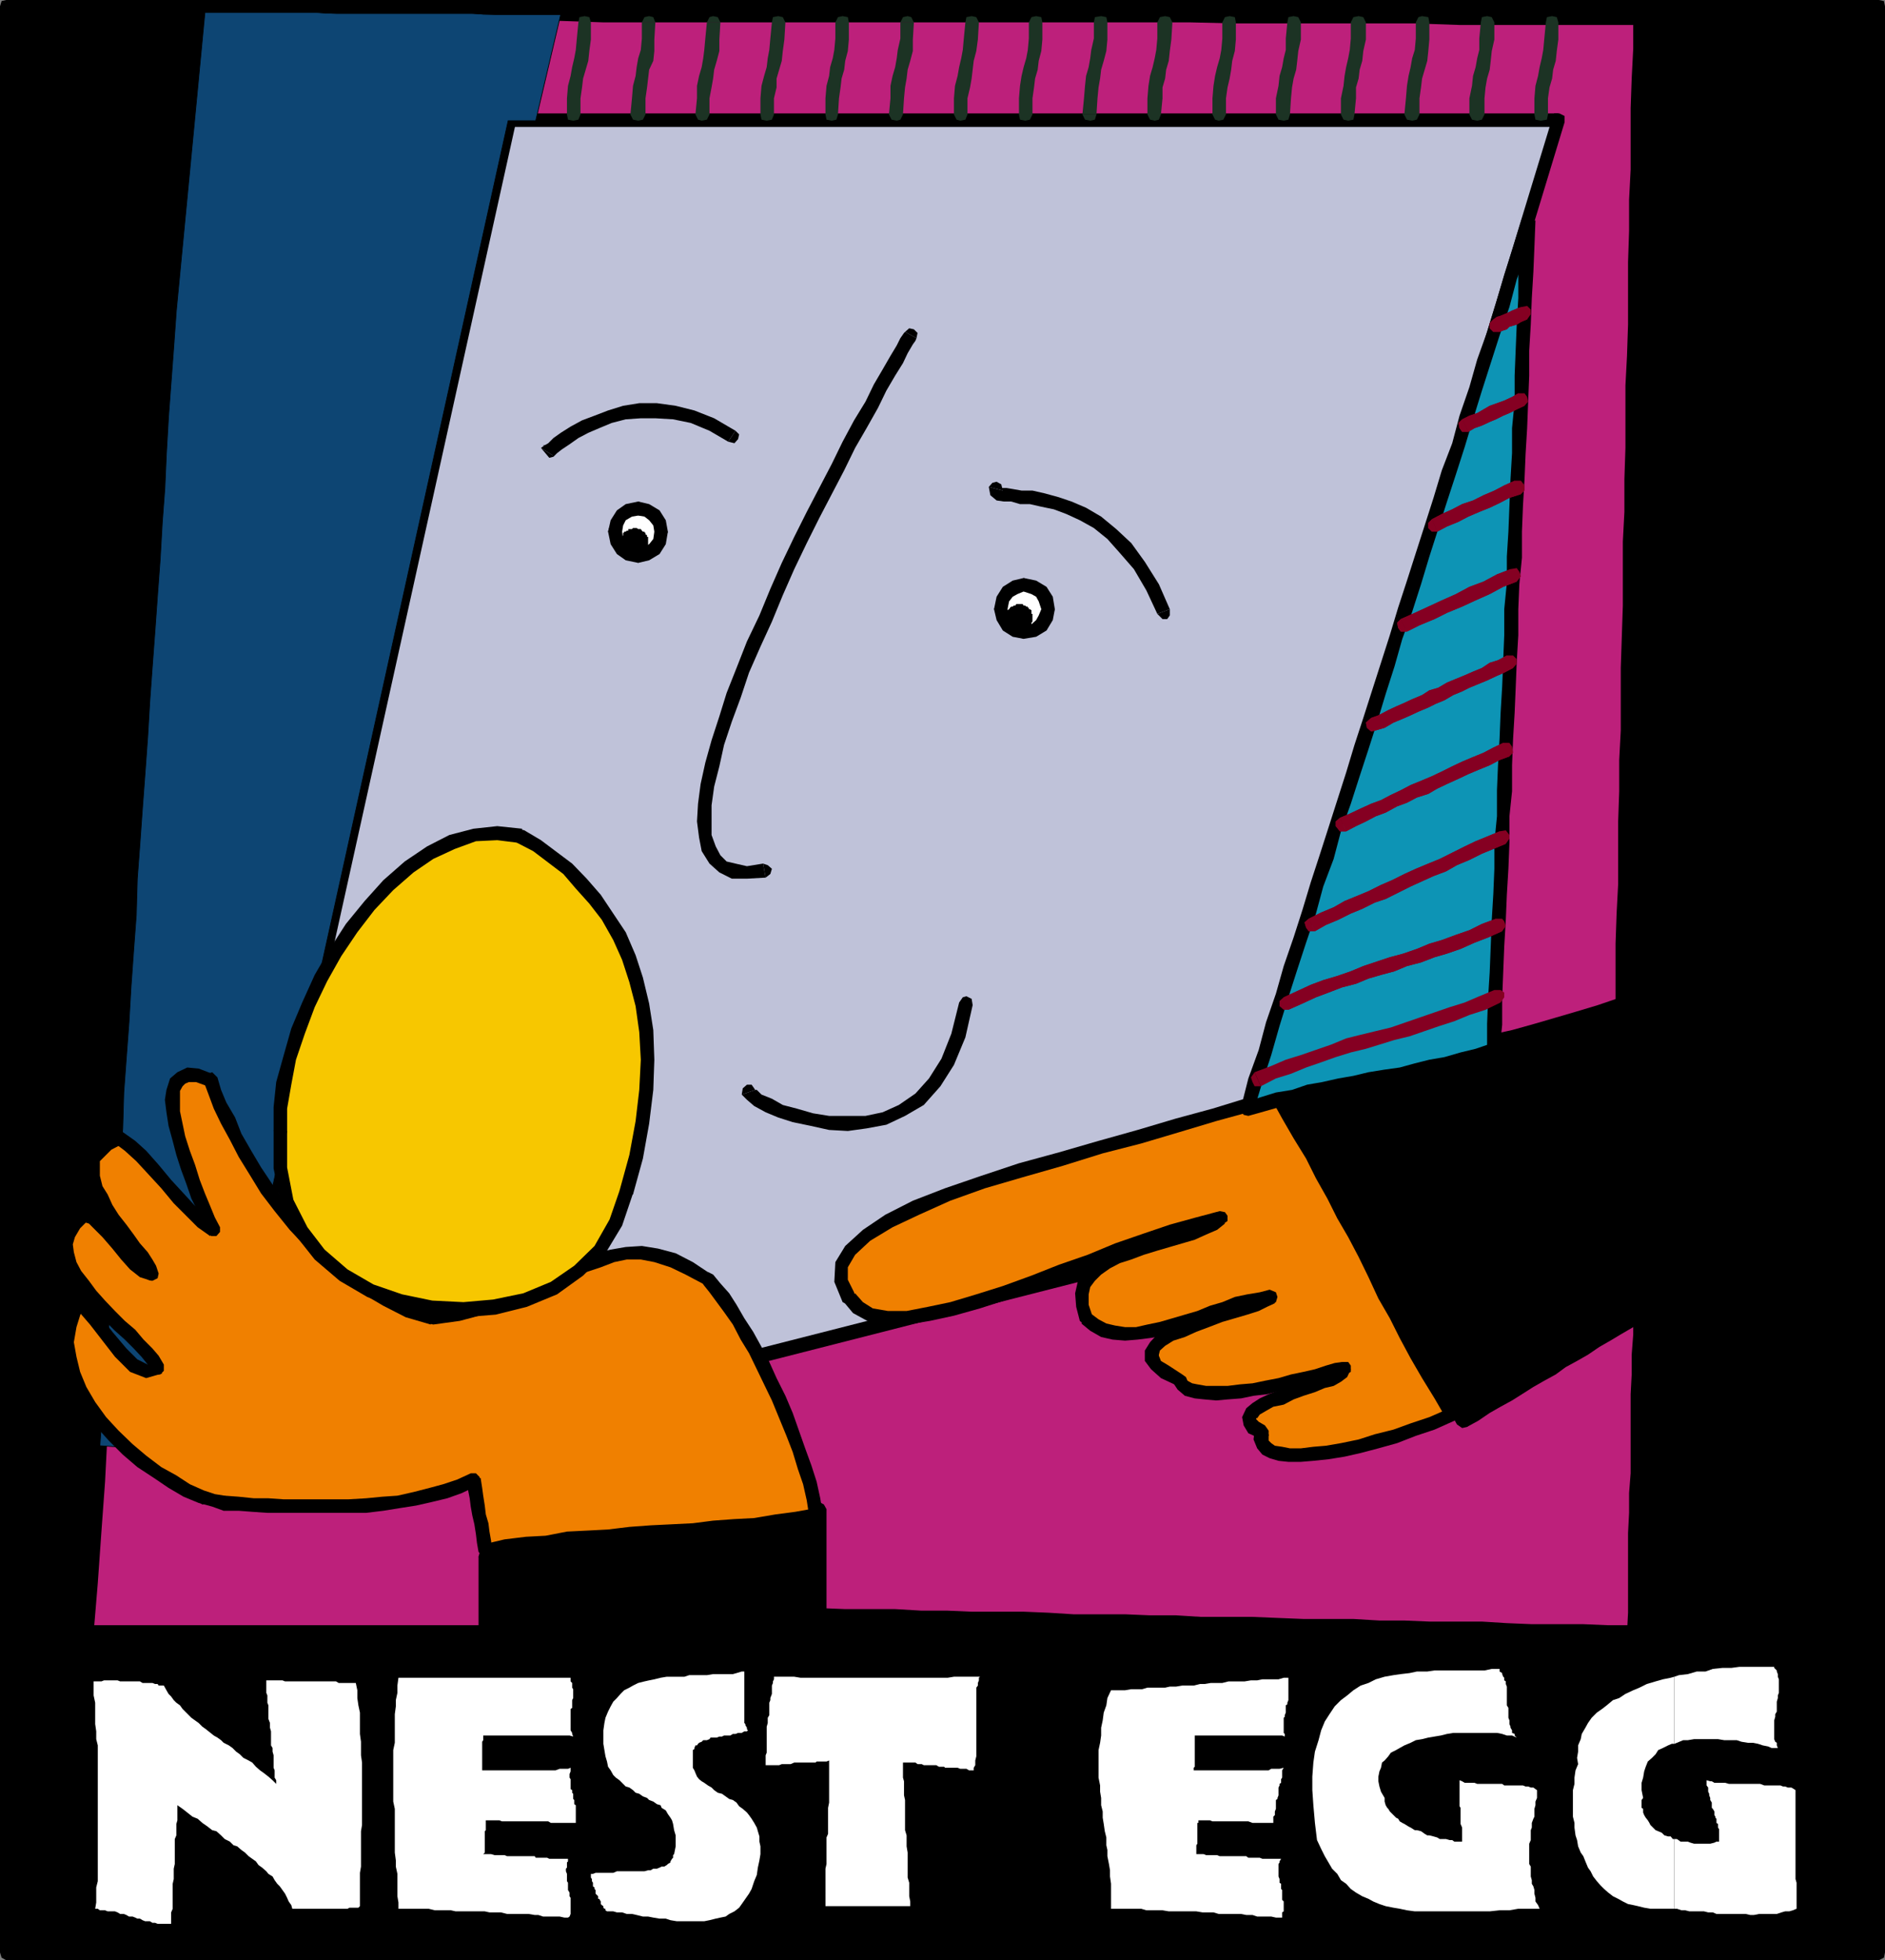<svg xmlns="http://www.w3.org/2000/svg" width="362.402" height="376.801"><rect width="100%" height="100%" fill="#808080" stroke="none"/><path d="M1.2 1.2h360v374.1H1.2V1.2"/><path d="M362.402 1.2 361.2 0H1.2v2.402h360L360 1.2l1.2 1.203 1-.3.202-.903-.203-1-1-.199 1.203 1.2"/><path d="m361.2 376.8 1.202-1.5V1.2H360v374.1l1.2-1.198-1.2 1.199.3 1 .9.5 1-.5.202-1-1.203 1.5"/><path d="m0 375.3 1.2 1.5h360v-2.698H1.2l1.202 1.199-1.203-1.2-.898.5-.301.7.3 1 .9.5-1.2-1.5"/><path d="M1.2 0 0 1.2v374.1h2.402V1.2L1.2 2.401 2.402 1.2 2.2.2l-1-.2-.899.2L0 1.2 1.2 0"/><path fill="#bd207b" d="m312 193.2-2.098.402-2.203.8-2.097.7-2.2.5-1.902.699-2.2.699-1.898.5-2.203.5-2.097.7-1.903.5-2.199.402-2.2.8-1.898.399-2.101.5-2.2.699-1.902.5-2.199.7-1.898.5-2.2.5-2.101.5-1.899.702-2.203.5-2.199.5-1.898.7-2.102.5-2.2.699-1.898.5-2.203.699-2.097.7-2 .5-2.102.702-2.2.7 1.2 1.898 1.2 2 1 1.902 1.202 1.899 1.2 1.898.898 1.903 1.2 2 1.202 1.898 1 1.902 1.2 1.899L257.8 233l1.199 1.902 1.2 1.899 1 2 1.202 1.898 1.2 1.903.898 1.898 1.2 1.902 1.202 2 1 1.899 1.2 1.898.898 1.903 1.2 1.898 1.202 2 1 1.902 2.399 3.797 1 1.903 1.2 1.698 1.2 1.898 1.202 2 1.2 1.903.898-.5 1-.7 1.2-.703.902-.5L286.8 270l1-.8 1-.4 1.2-.8.902-.7 1-.5 1.2-.698.898-.5 1.2-.7 1-.703 1.202-.5 1-.699.899-.7 1.199-.5 1-.698 1.2-.7.902-.5 1-.703 1.199-.797 1-.402.898-.8 1.203-.7 1-.5 1.2-.7.898-.698 1-.5 1.2-.7 1.202-.703-.203 1.903v5.8l-.297 1.899v15.3l-.203 2V287l-.297 1.902v15.399l-.203 1.898v7.703l-5-.3h-9.597l-5.102-.2h-4.8l-4.798-.203h-10.101l-4.801-.297-4.8-.203h-9.798l-4.8-.297-5-.203H236l-5.098-.199h-4.8l-5-.3H211.5l-5.098-.2-4.8-.3H186.8l-4.602-.2-5-.2H167.3l-4.801-.3h-5v-20.398l-1.898.3-2 .399h-1.903l-2.097.3-2.2.5-1.902.2-1.898.199-2 .3-2.102.5-2.2.2h-1.898l-1.902.5-1.898.2-2.2.5-1.902.202h-1.898l-2.2.5-1.902.297-2.2.203-1.898.2-1.902.3-1.898.5-2.2.2-2.203.5H107.3l-1.899.199-1.902.5-2.2.199-1.898.3-1.902.2-2.2.3-1.898.4v14.702h-76.6l.5-9.902.699-9.598.8-9.601.7-9.801.7-9.598.5-9.8.702-9.602.7-9.898.699-9.602.8-10.098.399-9.601.8-9.801.7-9.598.5-9.8.7-9.602.702-9.898.5-9.801.899-9.899.5-9.601L30 119l.8-9.598.4-9.8L32 90l.7-9.898.5-9.602.902-9.8.5-9.9.699-9.6.699-9.798.8-9.601.7-9.801.5-9.598h17.5l8.602.2h17.097l8.602.199H194l8.602.3H246l8.7.2h51.8l8.902.3-.203 5.7-.297 5.8v11.7l-.203 5.8v5.801l-.297 6.2v11.8l-.203 6-.199 6v12l-.3 6v5.7l-.2 6.3v12l-.3 6-.2 6v11.7l-.2 6.3v5.7l-.3 6v11.8l-.2 6v5.7l-.3 5.8V193.2"/><path d="m246.5 211.402-.7 1.899 4.102-1.2L254 210.7l4.3-1.199 4.102-1.2 4-1.198 4.098-1 4.3-1.2 4.102-1.203 4.098-.898 4.3-1 4.102-1.399 4.297-1 4.102-1.203 4.101-1.199 4.297-1.398 4.102-1.2-.7-2.703-4.402 1.5-4 1.203-4.097 1.2L295 196.8l-4.3 1.2-4.098.902-4.102 1.2-4.3 1.199-4.098 1L270 203.5l-4.3 1.2-4.098 1.202-4 1.2-4.102 1.199-4.3 1.199-4.4 1.2-.398 2.1.399-2.1-.7.702v1.2l.7.5 1 .199.699-1.899"/><path d="m280.602 272.102 1.898.3-2.098-3.601-2.203-3.899-2.398-3.8-2.399-3.903-2.203-3.797-2.097-3.8-2.2-3.903-2.402-3.797-2.098-3.902-2.203-3.8-2.398-3.798-2.2-3.902-2.402-3.8-2.097-3.598-2.403-3.903-2.199-3.797-2.098 1.399 2.098 3.601 2.2 3.899 2.402 3.8 2.097 3.899 2.203 3.8 2.399 3.802L260 239.5l2.102 3.8 2.398 3.9 2.402 3.6 2.2 3.802 2.097 3.8 2.203 3.899 2.399 3.8L278 270l2.102 3.8 1.898.5-1.898-.5 1 .7.898-.2.8-.698-.3-1.2-1.898-.3"/><path d="m316.602 252.7-2.2-1-1.902 1.202-2.098 1.2-2.203 1.5L306 256.8l-2.098 1.2-1.902 1.2-2.398 1.402-2 1.199-2.102 1.398-1.898 1.203-2.403 1.2-2 1.199-2.097 1.5-2.2 1.199-1.902 1.2-2.398 1.402L282 274.3l2.2-1.2 2.202-1.5 2.098-1.199 2.2-1.203 1.902-1.199 2.199-1.398 2.101-1.2 2.2-1.203L301 262.8l2.2-1.2 2.1-1.199 2.2-1.5 2.102-1.203 2-1.199 2.398-1.398 1.902-1.2L314 252.7l1.902 1.203.7-.703-.2-1-.8-.699-1.2.2 2.2 1"/><path d="m314.2 315.102 1.202-1.2V310l.2-3.8v-3.798l.3-3.902v-15.098l.2-3.8v-3.903l.3-3.797V256.5l.2-3.8H314v3.8l-.3 3.902v3.797l-.2 3.801v15.2l-.3 3.8v3.8l-.2 3.9V310l-.2 3.902 1.4-1.5-1.4 1.5.4.899 1 .3.702-.3.5-.899-1.203 1.2"/><path d="m156.3 310.5 1.2 1.2 5 .3h4.8l4.802.2H182l4.8.202 5 .297h9.802l4.8.203h4.797l5.102.297h9.601l5 .203 5.098.2h9.602l5 .3h4.8l4.797.2H270l4.8.3 5.102.2h9.797l4.801.199h4.8l5.102.3h9.797v-2.699h-5l-4.797-.203H294.5l-4.8-.199-4.798-.3h-10.101l-4.801-.2h-4.8l-5-.3h-9.598l-5-.2-4.801-.2h-9.899l-4.8-.3h-5l-4.801-.2h-9.899l-4.8-.3-4.801-.2h-10l-4.602-.198h-5l-5.097-.301H162.5l-5-.2 1.402 1.399-1.402-1.398-1 .5-.2.699.2.898 1 .5-1.2-1.199"/><path d="m157.7 291.3-1.4-1.198V310.5h2.602v-20.398l-1.703-1.403 1.703 1.403-.5-.903-.902-.5-1 .5-.2.903 1.4 1.199"/><path d="m94.602 299.2-1.2 1.202 4.098-.703 4.102-.5 3.8-.398 4.297-.5 3.903-.7 4-.5 4.097-.699 3.903-.5 4-.5 3.898-.5 4.3-.703 3.802-.699 4.097-.5 4.102-.5 3.8-.5 4.098-.7-.5-2.6-3.797.702-4.101.5-3.801.5-4.3.7-3.9.5-4.1.398-4 .8-3.9.4-4.1.8-3.798.402-4.3.797-3.903.203-4 .7-4.097.5-3.903.699-4 .5L92 299.199l1.2-1.398-1 .699-.2.7.402 1 1 .202 1.2-1.203"/><path d="m93.402 315.102 1.2-1.2V299.2H92v14.703l1.402-1.5-1.402 1.5.402.899 1 .3 1-.3.2-.899-1.2 1.2"/><path d="m15.402 313.602 1.399 1.5h76.601v-2.7H16.801l1.199 1.5-1.2-1.5-1.198.5-.2 1 .2.899 1.199.3-1.399-1.5"/><path d="m38 .902-1.2 1.5L36 12l-.7 9.602-.698 9.597-.5 9.801-.903 9.8-.5 9.602L32 70.301l-.8 9.601-.4 9.797-.8 9.602-.7 9.898-1.398 19.602-.5 9.601-.703 9.899-.699 9.601-.5 9.797-.7 9.903-.8 9.8-.398 9.598-.801 9.8-.7 9.602-.699 9.899-.703 9.601-.5 9.797-.699 9.903-.7 9.597L18 275l-.7 9.602-.5 9.8-.698 9.598-.7 9.602 2.598.3.8-9.601.7-9.899.7-9.601.5-9.801.702-9.598.7-9.8L22.8 246l.8-9.898.4-9.602.8-9.8.7-9.598.5-9.903.902-9.597.5-10 .7-9.602.699-9.898.5-9.602.699-9.8.8-9.9.4-9.6.8-9.798.7-9.8.5-9.602.902-9.898.5-9.602.699-9.8.699-9.9.5-9.6 1-9.798.5-9.601.7-9.602.702-9.797L38 3.801l1.402-1.399-.203-1-1-.5-1 .5-.398 1L38 .902"/><path d="m316.602 3.602-1.2-1.5h-17.5l-8.703-.2h-60.398l-8.7-.3h-60.699l-8.601-.2H72.5L64.102 1.2H46.8L38 .902v2.899h34.5L81.2 4h26.1l8.7.3h112.8l8.602.2H272l8.602.3h34.8L314 3.603l1.402 1.199 1-.5.2-.7-.2-1-1-.5 1.2 1.5"/><path d="m312.3 194.402.9-1.203.3-5.797v-11.8l.2-5.7v-6l.3-6v-11.8l.2-5.7v-6.3l.202-5.7v-12l.297-6 .203-6v-12.3l.297-5.7v-6l.203-6v-12l.2-6 .3-6v-11.8l.2-6V26.8l.3-6V9.3l.2-5.7H314v5.7l-.3 5.8-.2 5.7v11.8l-.3 5.801v6l-.2 6v12l-.2 6-.3 5.7v12l-.2 6v6.3l-.3 5.7v12.3l-.398 12v12l-.301 5.7v6l-.2 5.8v12l-.3 5.7-.2 5.8V193.2l1-1.5-1 1.5.5.903.7.3 1-.3.398-.903-.898 1.203"/><path fill="#bfc2d9" d="M97.7 23.2 39.401 288 234 238l65.602-214.8H97.699"/><path d="m38.902 286.5 1.7 1.7L99.199 23.5l-2.699-.7L38 287.5l1.602 1.7L38 287.5l.2 1.2.702.5 1-.298.7-.703-1.7-1.699"/><path d="m232.8 237.8 1-1-194.898 49.7.7 2.7L234.5 239.5l1-1-1 1 1-.7v-1l-.5-1h-1.2l-1 1"/><path d="m299.602 24.402-1.2-1.601-65.601 215 2.699.699 65.3-215-1.198-1.7 1.199 1.7v-1.2l-1-.5h-1l-.399 1 1.2 1.602"/><path d="m99.2 23.5-1.5.902h201.902v-2.601H97.699l-1.199 1 1.2-1-.9.5-.3.898.3 1 .9.203 1.5-.902m46 186-.7-1h-.898l-.801.7-.2 1.202 2.598-.902"/><path d="m184.402 192.7-1.5 6-1.902 4.8-2.398 3.8-2.602 2.9-3.2 2.202-3.1 1.399-3.298.699h-7l-3.101-.5-3.102-.898-2.699-.7-2.098-1.203-2-.797-.902-.902h-.3l-2.598.902 1 1 1.398 1.2 2.2 1.199 2.402 1 2.8.898 3.399.703 3.601.797 3.598.203 3.602-.5 3.8-.703L174 214.5l3.602-2.098 3.199-3.601 2.601-4.102 2.2-5.297L187 193.2l-2.598-.5m2.598.5-.2-1.2-1-.5-.698.2-.7 1 2.598.5M176.2 65l.202-1-.703-.7-.898-.198-.801.699L176.2 65"/><path d="m146.7 166-3.098.5-2.2-.5-1.703-.398-1.199-1.2-.898-1.703-.801-2.199v-5.7l.5-3.6 1-3.9.898-4.1 1.5-4.5 1.703-4.598L144 129.3l2.2-5 2.202-4.801 2.098-5.098 2.2-5 2.402-5 2.398-4.8L159.902 95l2.399-4.598 2.101-4.3 2.2-3.801 2.199-3.899 1.601-3.3 1.7-2.903 1.5-2.398.898-1.899 1-1.703.5-.699.2-.5-2.2-1.2-.2.2-.698 1-.7 1.402-1.203 2L169.7 71l-1.7 2.902-1.598 3.297-2.203 3.602L162 84.902l-2.098 4.297-2.402 4.602-2.398 4.601-2.403 4.797-2.398 5-2.2 5-2.101 5.102-2.398 5-2 5.101-1.903 4.797-1.398 4.5-1.5 4.602-1.2 4.3-.902 4.098-.5 3.801-.199 3.402.402 3.098.5 2.602 1.5 2.398 1.899 1.7 2.398 1.202h2.903l3.597-.203-.5-2.699"/><path d="m147.2 168.7.902-.7.3-1-.8-.7-.903-.3.5 2.7"/><path fill="#f08000" d="m245.3 210.402-2.6 1-2.9 1-3.1.899-3.098 1L230 215.5l-3.598.902-7.203 2-3.898 1.2-3.801.898-3.898 1.2-3.801 1-3.801 1.202-3.598 1.2-3.902.898-3.3 1.2-3.598 1.202-3.403 1.2-3.097 1.199-2.903 1.5-2.597 1.199-2.7 1.2-2.402 1.202-1.898 1.7-1.7 1.199-1.402 1.398-1 1.403-.7 1.5-.198 1.398v1.7l.398 1.402 1 1.699 1 1.199.902 1 1.2.7 1.199.5 1.699.5h1.7l1.702.202 1.899-.203 2.101-.297 2.2-.203 2.199-.5 2.398-.5 2.403-.898 2.398-.5 2.602-1 2.597-.899 2.703-1 2.899-1 2.601-.902 2.598-1 2.902-1.2 2.7-.898 2.597-1.203 2.602-1 2.898-.699 2.703-1 2.598-.898 2.402-1 2.399-.7 2.398-.703 2.403-.797 2.199-.203-.801.203-.7.797-.898.403-1 .3-1 .7-1.203.199-.898.5-1.5.5-.899.199-1.5.5-1.203.3-1.199.4-1.398.3-1 .5-1.403.2-1.199.5-1 .5-1.2.402-1.198.5-.903.5-1 .699L211 244l-.7.5-1.5 1.5-.198.902-.2 1-.5.899v1l.2 1 .3 1.398.399 1.203.8.7.899.5.7.5 1 .5 1 .398h.902l1.199.3h3.398l.903-.3h1.199l1.199-.398h1.2l1.202-.5 1.2-.301 1.199-.399 1.5-.3.898-.5 1.5-.403 1.203-.5 1.2-.5L234.3 252l1.199-.5 1.2-.3.902-.4 1.5-.5.898-.3 1.2-.2 1-.198 1.202-.301h1l-.5.5-.703.199-.797.3-.902.5-1 .2-1.2.5-.898.2-1.5.5-.902.5-1.5.202-1.2.5-1.198.2-1.403.5-3.597 1.5-1.2.398-1 .5-.902.5-.8.5-1.2 1.2-.398.5-.301.702v.5l.3.7.2.699.5.5.699.898 1 .5 1.402 1 1.399.5.3.703.2.5.5.2.699.199.7.5h.8l.7.3.902.2h1l1.199.199 1.199-.2h1l1.2-.198 1.202-.301h1.399l1-.2 1.398-.3 1.203-.2 1.399-.199 1-.3 1.398-.2 1.203-.3 1.2-.2 1.199-.5 1.2-.202 1-.297 1.2-.203 1-.199.902-.3.699-.2 1-.3.5-.2v.2l-.301.5-.398.5-.5.202-.7.297-.5.203-1 .5-.902.2-.8.3-.9.5-1 .399-1.198.3-.903.2-.797.5-1.203.5-.898.199-1 .3-.899.4-1 .5-.703.3-.5.402-.699.297-.5.5-.5.403-.5.5v1.199l1 1 .7.5 1 .699-.298.5v.402l.297.797v.403l.5.5.203.3.7.399.5.3.699.2H246l1 .3 1 .2h2.102l1.199-.2h1.199l1.5-.3h1.2l1.402-.5 1.699-.2 1.398-.199 1.703-.5 1.7-.5 1.398-.5 1.902-.5 1.7-.402 1.699-.5 1.898-.7 1.703-.8 2.2-.398 1.597-1 2-.5L278 270.2l-1.2-1.898-1-1.899-1.198-2-1.2-2.101-1-1.899-1.203-2-.898-1.902-1.2-1.898-.699-1.903-1.203-1.898-1-2-1-1.899-.898-1.902-1-1.898-.899-1.903-1.203-2-2-3.797-.898-1.902-1-1.898-.899-2-1-1.903-1.203-1.898-1-1.899L252 221.7l-.898-1.898-1.2-1.899L248.7 216l-1-2-1.199-1.598-1.2-2"/><path d="m164.402 248.602-.203-.2L163 246v-2.398l1.402-2.403 2.899-2.699 4.3-2.598 5.098-2.402 6-2.7 6.703-2.398 7.2-2.101 7.699-2.2L212 221.7l7.402-1.898 7.399-2.2 7-2.101 6.199-1.7 5.8-2.198-1-2.403-5.5 2-6.198 1.903-7 1.898-7.403 2.2-7.5 2.1-7.597 2.2-7.7 2.102L188.7 226l-7 2.402-6.199 2.399-5.3 2.699-4.298 2.902-3.402 3.098-1.898 3.102-.2 3.8 1.598 3.899V250v.3l1 .5 1-.5.402-.698-.203-1.2.203.2"/><path d="m235.5 235.2-1-2.4-4.5 1.2-5.098 1.402-5 1.7-5.5 1.898-5.3 2.2-5.5 1.902-5.301 2.097-5.5 2-5.102 1.602-5 1.5-4.297.898-4.101.801h-3.602l-2.898-.5-1.899-1.2-1.5-1.698L162 250l2 2.402 3.102 1.7 3.3.5h4.098l4.3-.7 4.602-1 5-1.402 5.297-1.7 5.301-1.898 5.5-2.203 5.5-2.097 5.3-2 5.302-1.903 5.3-1.898 4.797-1.2 4.301-1.199-1.2-2.203 1.2 2.203 1-.703v-1l-.5-.699-1-.2 1 2.4"/><path d="m209.602 252.402.398.5-.7-2.101v-2l.302-1.399.898-1.203 1.2-1.199 1.702-1.2 1.899-1 2.199-.698 2.402-.903 2.598-.797 2.402-.703 4.797-1.398 2.203-1 2.098-.899 1.5-1.203-1.7-2-1.198.801-1.7.902-2.101.7-2.2 1-2.402.5-2.597.699-2.403 1-2.699.699-2.398.902-2.102 1.2-1.7 1.199-1.898 1.699-1.203 1.902-.5 2.2.203 2.597.7 2.703.3.5-.3-.5.8.7h.899l.699-.7v-1l-.398-.5"/><path d="m245.102 250.5-1-2.598-1.903.5-2.398.399-2.399.5-2.402 1-2.398.699-2.403 1-2.398.7-2.399.702-2.402.7-2.398.5-2.2.5h-2.101l-1.899-.301-1.703-.399-1.5-.8-1.597-1.2-1.7 2 1.7 1.399 2.097 1.199 2.203.5 2.399.2 2.398-.2 2.403-.3 2.398-.4 2.602-.8 2.398-.7 2.7-.898 2.402-.8 2.398-.903 2.402-.699 2.098-.5 2.2-.5 1.702-.2-1-2.398 1 2.399.899-.5.3-1-.3-.899-1.2-.5 1 2.598"/><path d="m228 264.7-.7-.5-2.6-1.7-1.5-.898-.4-1v-.2l.2-.8 1-.903 1.602-1L227.8 257l2.199-1 2.402-.898 2.598-1 2.402-.7 2.399-.703L242 252l1.602-.8 1.5-.7-1.7-2.098-.703.399-1.699.5-2.2 1-2.1.5-2.7.898-2.398 1-2.602.703-2.398 1-2.2 1.2-1.902.898-1.398 1.5-1 1.602v2l1.199 1.597 1.898 1.703 3.203 1.5-1-.8 1 .8h.899l.699-.5V264.7l-.7-.5.7.5"/><path d="m259.7 263.2-1.7-1.4-1.398.2-1.7.5-2.101.7-2.2.5-2.402.5-2.398.702-2.602.5-2.398.5-2.399.2-2.402.3h-4.098l-1.703-.3-1-.2-.898-.5-.301-.703-2.598.903 1 1.5 1.399 1.199 1.898.5 1.903.199 2.199.2L236 269l2.602-.2 2.398-.5 2.602-.3 2.699-.7 2.398-.5 2.403-.398 2.398-.8 1.902-.403 1.899-.5 1.5-.5-1.7-1.699 1.7 1.7.898-.5v-1.2l-.5-.7H258l1.7 1.4"/><path d="m243.902 275.7-.703-1.7-1.199-.7-.5-.5v-.198h.2l.5-.7 1.202-.703 1.399-.797 2-.402 1.898-1 1.903-.7 2.199-.698 1.898-.801 1.703-.399 1.399-.8 1.199-.903.7-1.5-2.598-.699v.3l-.7.4-1.203.5-1.699.702-1.7.797-1.898.703-2.203.5-1.898.899-1.899.699-1.703.8-1.398.9-1.2 1-.8 1.702.3 1.598.899 1.5 2 .902-.8-1.402.8 1.402h1.2l.702-.402v-1l-.703-1 .703 1.7"/><path d="m278 272.602.7-1.903-3.9 1.703-3.6 1.2-3.298 1.199-3.601.898-3.102 1-3.398.703-2.899.5-2.402.2-2.398.3H248l-1.5-.3-1.398-.2-.7-.5-.5-.5V275.7l-2.702-.7-.199 1.7.7 1.702 1 1.2 1.402.699 1.699.5 1.898.199h2.403l2.398-.2 2.902-.3 3.098-.5 3.102-.7 3.398-.898 3.602-1L272.2 276l3.602-1.2 3.8-1.698.801-1.903-.8 1.903 1-.7-.2-1-.8-.703h-.903l-.699 1.903"/><path d="m245.8 211.602-1.398-.403L246.5 215l2.2 3.8 2.402 3.9 1.898 3.8 2.2 3.902 1.902 3.797 2.097 3.602 2 3.8 1.903 3.899 1.898 4.102 2.2 3.8 1.902 3.797 2.097 3.903 2.203 3.8 2.399 3.899 2.199 3.8 2.402-1.402-2.402-3.898-2.2-3.602-2.398-3.797L271.5 256l-2.2-3.8-1.898-3.798-1.902-3.902-1.898-3.8-2-4.098-2.102-3.801-2.2-3.899-1.898-3.8-2.203-3.903-2.097-3.797-2.2-3.8-2.402-3.903-1.7-.5 1.7.5-.898-.699-1 .2-.5.8.3 1.2 1.399.402"/><path fill="#fff" d="m295.5 345.602-.3.699V347l-.2.7v1.5l-.2.402-.3.8v.899l-.2.5v1.898l-.3.703v3.899l.3.5v1.898l.2.703v.7l.3.5.2.699V364l.2.8v.7l.5.7.3.702h-4.098l-1.703.297h-1.898l-1.899.203H272l-1.5-.203-1.398-.297-1.2-.203-1.5-.297L265.2 366l-1.199-.5-.898-.5-1.2-.5-1.203-.7-1-.698-.898-1-1-.7-.7-1.203-1-1-.699-1.199-.703-1.2-.699-1.398-.8-1.703-.4-3.297-.3-3.402-.2-2.898V341.5l.2-2.7.3-2.1.7-2.2.5-1.898.7-1.7.902-1.402 1-1.5 1.199-1.2 1.199-.898 1.2-1 1.402-.902 1.5-.5 1.398-.7 1.7-.5 1.702-.3 1.399-.2 1.699-.198 1.402-.301h2l1.399-.2h9.601l1.399-.3h1.5v.5l.5.3v.2l.199.5.2.199v.5l.3.2v.5l.2.5v3.6l.3.5v1.9l.2.5v.702l.202.5v.2l.297.5v.5l.5.199v.3l.403.399-.903-.398h-1l-.898-.301-1-.2h-8.399l-1.203.2-1.199.3-2.398.399-1.2.3-1.203.2-1 .5-1.199.5-.898.5-.7.402-1 .5-.5.7-.703.8-.5.399-.199 1-.3.699-.2 1v.902l.2 1 .3 1 .7 1.2v.699l.202.699.297.5.203.2.297.5 1.203 1.202.399.2.3.5.5.3.399.2.8.5.4.199.8.5h.402l.797.199.703.5.5.3h.399l.8.2.7.2.5.3H278l.7.2h.5l.402.3h1.5v-2.7l-.301-.698V347.5l-.2-.3v-5l.5.202.5.297h1.899l.5.203h4.8l.4.297h3.6l.5.203h.5l.5.2h.5l.4.3.3.2v1.5m-81.898 21.3v-4.8l-.2-1.403V359.5l-.203-1.2-.297-1.5v-1.198l-.203-.903v-1.5l-.297-1.199-.203-1.398-.199-1.2V348.2l-.3-1.199v-1.398l-.2-1.2V343.2l-.3-1.5v-5.297l.3-1.402.2-1.398v-1.5l.3-1.403.2-1.5.5-1.398.202-1.399.7-1.5h2.699l1.199-.203h2.102l1-.297H224l.902-.203h1.2l1.198-.2h2.199l1.2-.3h.902l1.199-.2h2.2l1.2-.3h3.1l1.2-.2h1.2l1-.2h3.1l1-.3h.9v4.3l-.2.5v.302l-.3.199v1.398l-.2.5V330l-.2.2v2.902l.2.199v.5l-.5-.2h-16.8v6l-.2.2v.5h14.402l.5-.301H246l.8-.2-.3.5v1.4l-.2.3v.7l-.3.202v.297l-.2.403v1.5l-.198.5v.199l-.301.199v1.7l-.2.5v.702l-.3.297v1.203h-4l-.801-.3h-6.898l-.5-.2h-2.2v.5h-.203v4l-.199.297v1.703h1.402l.5.2H234l.5.199h5.102l.398.3h2.2l.5.2h3.6l-.3.5V358l-.2.3v2.4l.2.5v.702l.3.2v1l.2.199v1.898l.3.301v1.902l-.3.2v1h-1.2l-.898-.2H241.7l-.898-.3h-1.2l-1-.2h-4.3l-1-.3H231.2l-1.199-.2h-5.3l-1.2-.203h-3.098l-1-.297h-5.8m-54.903-.5V359.2l.202-.898V353.2l.297-.699v-5l.203-1v-8.098l-.5.2H157l-.2.199h-4.1l-.7.3h-1.7l-.5.2h-2.6v-1.899l.202-.5v-5l.2-.703v-1l.3-.5v-2.398l.2-.5v-.399l.3-.8V324l.2-.5v-.3l.199-.4v-.5h3.898l1.203.2H182.2l1.203-.2h5l-.203.2v.5l-.199.5v.5l-.3.402v13.2l-.2.8v.899l-.3.5v.5h-.9l-.5-.301h-1.198l-.5-.2H181.7l-.199-.198h-1l-.5-.301h-2.398l-.403-.2h-.797l-.402-.3h-2.398v2.898l.199.703v2.7L174 346v5.8l.3 1v2.102l.2 1.2v4.8l.3 1v2.598l.2 1v.902h-16.3m-45.098-6.202H114l.5-.2h3.402l.7-.3h5.3l.7-.2h.5l.5-.3h.699l.5-.2.398-.2h.5l.5-.3.203-.2.5-.3v-.2l.297-.5.203-.198v-.5l.2-.2.3-1.5v-2.101l-.3-1-.2-1.2-.203-.699-.297-.5-.5-.703L128 348l-.8-.5-.2-.5-.7-.2-.698-.5-.801-.3-.399-.398-.8-.301-.7-.5-.703-.2-.5-.5-.699-.5-.7-.199-.5-.5-.698-.703-.7-.5-.5-.5-.5-.898-.5-.7-.203-1-.297-1-.203-1.199L116 335.2v-2.597l.2-1.403.202-1 .5-1.199.5-1 .5-.898.7-.7.699-.8.699-.7 1-.5.7-.402 1-.5 1.202-.3.899-.2 1-.2 1.199-.3 1.2-.2h3.402l.898-.3h3.402l1.2-.2h3.8l.7-.198 1-.301h.5v9.898l.199.203v.2l.3.5v.3l.2.2-.2.199h-.5l-.5.3h-.699l-.5.2h-.5l-.5.3H139.2l-.398.2h-.5l-.5.199h-1.2l-.199.3-.5.2h-.703l-.297.3-.5.2-.203.2-.199.3h-.3l-.2.5v.2l-.3.202v3.399l.3.5.2.5.3.699.402.5.5.402.5.297.7.5.699.403.5.5.699.5.8.199 1.4 1 .702.199.7.5.5.7.699.5.8.702.399.5.5.7.5.8.5.899.2.699.3 1v1l.2.902v1.5l-.2 1.2-.3 1.398-.2 1.402-.5 1.2-.5 1.5-.5.898-1.398 2-.5.7-.903.702-1 .5-.699.5-1 .2-.898.199-1.2.3-1 .2h-5.3l-1.2-.2-.902-.3h-1.2l-1.198-.2-1-.199h-1l-1.2-.3-.902-.2h-1l-.898-.3h-1l-.7-.2H116.7l-.297-.203v-.297h-.203l-.2-.203v-.297l-.3-.203-.2-.199v-.5l-.3-.5h-.2v-.5l-.5-.5v-.7l-.2-.198v-.301l-.3-.2v-.699l-.2-.3v-.403l-.198-.297v-.703m-37 6.702V365.7l-.2-1.199v-4.3l-.3-1.4v-1.198l-.2-1.5V347.7l-.3-1.398v-9.899l.3-1.402v-5.5l.2-1.5v-1.2l.3-1.398V324l.2-1.5h33.097v.7l.301.3v.902l.2.297v1.703l-.2.399v1.5l-.3.199v4.102l.3.5v.199l.2.5-.7-.2H92.902v.899l-.203.3v5.5h14.102l.8-.3h1.598l.5-.2v.7l-.199.5v.7l.2.3v1.902l.3.2v.5l.2.199v1l.202.199v.8l.297.2v3.402h-4.797l-.5-.3H96.5l-.5-.2h-2.598v1.899L93.2 352v4.102l-.297.3h1.5l.7.2H97l.5.199h5.3l.2.3h2.2l.402.2h3.597v.5L109 358v1l-.2.2v.5l.2.5v1.402l.2.3v1.399l.3.5v.699l.2.3v3.102l-.2.5-.3.2h-.7l-.898-.2h-3.2l-.902-.3h-.7l-1.198-.2H97.5l-1.2-.3h-2.198l-.903-.2h-5.597l-.903-.203h-3.097l-1.2-.297h-5.8m-58.302 0 .2-1.203v-2.898l.3-1.2V335.5l-.3-1.2v-1.5l-.2-1.398v-4.101l-.3-1.399V323.2h1.5l.5-.2h2.602l.5.2h3.8l.5.3h1.899l.5.2h.5l.199.3h1l.5.902.402.7.5.5.5.699.5.5.7.5.5.699 1.699 1.7 1.398 1 .703.702.7.5.5.399 1 .8.699.399.699.5.5.5 1 .5.7.5.702.7.7.5.699.702 1 .5.699.399.7.8.8.7.7.5.902.699.8.7.7.702v-.703l-.301-.5v-1.398l-.2-.5v-2.399l-.199-.703V336l-.3-.5v-2.7l-.2-.698v-.903l-.3-.797v-2.601l-.2-.5v-1.399l-.203-.5V323h3.102l.5.2h9.8l.5.3h3.301l.297 1.402v1.5l.203 1.399.297 1.398v4.102l.203 1.5v2.601l.2 1.399v12l-.2 1.199v6.8L69.2 360v6.402l-.297.297H67.2l-.398.203H56.199L56 366.2l-.5-.699-.3-.7-.4-.8-1-1.398-.5-.5-.5-.7-.398-.703-.8-.5-.403-.5-.797-.699-.703-.5-.5-.7-1.398-1-.7-.698-.699-.5-.8-.7-.7-.203-.702-.7-1-.5-.699-.7-.898-.8-.801-.2-.899-.698-1-.7-.902-.8-1-.403-1-.797-.898-.703-1-.699v2.902l-.2.7v2.199l-.3.699v4.8l-.2.9v2l-.203.902v4.8l-.297.7v2.199h-2.601l-.5-.2h-.5l-.5-.3h-.899l-.5-.2-.5-.3h-.5l-.402-.2-.5-.199h-.7l-.5-.3-.5-.2h-.698l-.5-.3-.5-.2H20.7l-.5-.203h-1l-.398-.297h-.5m303.6 0h.5l.899.297H324l.8.203h2.802l.8.2h.899l.699.3h5.602l.898.2h.7l1-.2h3.402l.898-.3.7-.2h.8l.7-.203.702-.297v-5l-.203-.703v-17.097l-.297-.2-.5-.3h-.703l-.5-.2h-.398l-.5-.203h-3.102l-.797-.297h-6l-.703-.203h-2.097l-.5-.297h-.301l-.7-.203v1l.301.403v.8l.2.399v.3l.199.5V346l.3.5v1l.2.2.3.5v.702l.2.297v.203l.199.2v.8l.3.2v.699l.2.3V354h-.5l-.398.2-.801.202h-3.102L325 354.2l-.5-.199h-1.398l-.7-.5h-.5v13.402"/><path fill="#fff" d="M321.902 353.5h-.3l-.403-.5h-.5l-.699-.2-.5-.5-.7-.3-.5-.2-1-1-.198-.398-.301-.5-.399-.5-.3-.5-.2-.5v-.703l-.3-.199V346l.3-.398-.3-1.5v-1.403l.3-1 .2-1.199.3-.898.399-1 .8-.7.7-.703.5-.797.898-.402 1-.5.703-.3h.5v-12.9l-.703.2-1.5.3-1.398.4-1.7.5-1.402.702-1.199.5-1.5.7-1.2.8-1.198.399-1.2 1-.902.699-1 .7-1 1-.7 1-.5.902-.698 1.199-.2 1-.5 1.199v1.2l-.203 1.202.203 1.2-.5 1.199-.203 1.398v1.203l-.297 1.2v5.097l.297 1.203v.899l.203 1.5.297.898.203 1.203.5 1.2.5.699.399 1 .5 1.199.5.7.5 1 .699.902.7.8.702.7.797.699.903.699 1 .5.898.5 1 .5 1 .2.902.202 1.2.297 1.199.203h4.601V353.5"/><path fill="#fff" d="m321.902 335.2.5-.2 1.2-.5h.898l1.2-.2h4.6l1.2.2h2.402l.899.3 1.199.2h1l1 .2.902.3 1 .2.7.3H342h-.2l-.198-.5v-.5l-.301-.2-.2-.5v-3.6l.2-.7v-.5l.3-.5v-1.898l.2-.7v-.5l.199-.5v-2.601l-.2-.5v-.5l-.198-.5v-.2l-.5-.5v-.199h-6.7l-1.5.2H331.2l-1.898.199-1.399.5H326.2l-1.699.5-1.7.199-.898.3v12.9"/><path fill="#0d94b5" d="m293.8 42.2-.198 5.3v4.8l-.5 5v5.102l-.301 5-.2 4.797-.199 5-.3 5.102-.2 4.8-.3 5V97.2l-.2 5-.202 4.8-.297 5.3-.203 4.802-.297 5-.203 4.8v5.297l-.5 4.801v5l-.199 5.102-.3 5-.2 4.8-.2 5.098-.3 5-.2 5v4.8l-.5 5.102v5l-.198 4.797L287.3 197l-.2 4.8-1.5.5-1.402.5-1.699.4-1.398.5-1.5.3-1.403.402-1.398.297-1.5.5-1.399.203-1.703.2-1.398.5-1.5.3-1.399.2-1.5.5-1.402.199h-1.398l-1.7.5-1.5.199-1.402.3-1.398.2-1.7.3-1.5.4-1.402.3-1.398.2-1.5.5-1.403.5-1.5.202-1.398.5-1.7.2-1.402.8-1.5.399-1.398.3 1.699-5.3 1.7-5.5 1.6-5.301 3.4-11 1.702-5.3 1.7-5.298 1.597-5.3 1.703-5.5 3.4-10.602 1.898-5.2 1.403-5.1 2-5.298L265 133.2l1.902-5.297 1.5-5.3L270 117.3l2-5.301 1.402-5.2 1.899-5.6 1.5-5 1.898-5.298 1.703-5.3 1.598-5.5 1.7-5.301 1.702-5.5 1.7-5.301 1.699-5.2 1.601-5.6 1.7-5.2 1.699-5.8"/><path d="m287.602 203.2.699-1.4.5-4.8v-5l.199-5.098.2-5 .3-5.101.2-4.801.3-5 .2-5v-5.098l.5-4.8v-5l.202-5.102.297-5 .203-4.8.2-5 .3-5.098v-5l.2-4.801.5-5.102v-5l.199-5 .3-5.097.2-4.801.3-5 .2-5.102.199-5v-4.797l.3-5 .2-5.101.3-5 .2-4.801.2-5.098-2.598-.203-.2 5-.5 5.102v5l-.3 5.101-.2 4.797-.203 5v5l-.5 5.102v4.8l-.297 5-.203 5.098-.199 5-.3 4.801v5l-.5 5.102v5l-.2 4.8-.2 5.098-.3 5-.2 5-.3 5.102-.2 4.8v5l-.5 5.098v5l-.198 4.8-.301 5-.2 5.102-.199 5-.3 4.797-.2 5.102v5l.7-1.2-.7 1.2.2 1 1 .398.898-.398.3-1-.698 1.398"/><path d="m238.602 212.8 1.398 1.7 3.2-.898 2.8-.801 2.902-.899 2.899-.703 3.101-.797 2.899-.402 2.898-.5 2.903-.7 3.097-.5 2.903-.698 2.8-.5 3.2-.7 2.8-.8 3.2-.7 2.8-.902 3.2-.8-1-2.598-2.903 1-2.898.699-3.102.898-2.898.5-2.801.703-2.898.797-2.903.403-3.097.5-2.903.699-2.898.5-3.102.699-2.898.5-2.899 1-3.101.5-2.899.902-3.101 1 1.699 1.7-1.7-1.7-.698.7v1l.5.699.898.199-1.398-1.7"/><path d="M295.2 42.402 292.601 42l-1.7 5.5-1.703 5.3-1.597 5.5-1.7 5.5L284 69.103l-1.5 5.3-1.898 5.5-1.403 5.297-2 5.203-1.597 5.297-1.7 5.301-1.703 5.3-1.699 5.302-1.7 5.199-1.6 5.3-1.7 5.301-1.7 5.297-1.698 5.301-1.7 5.2-1.601 5.3-3.399 10.602-1.703 5.3-1.699 5.2-1.598 5.3-1.703 5.297-1.898 5.5-1.5 5.301-1.899 5.5-1.402 5.3-2 5.5-1.398 5.5 2.398.802 1.7-5.602 1.702-5.2 1.598-5.6 1.7-5.5 1.702-5.298 1.7-5.203 1.898-5.597 1.402-5.2 2-5.3 1.399-5.301 1.898-5.301 1.703-5.3 1.7-5.2 1.699-5.3 1.601-5.298 1.7-5.3 1.5-5.301 1.898-5.2 1.7-5.3 1.6-5.301 1.7-5.3 1.7-5.298 1.702-5.203 1.7-5.297 1.597-5.3 1.703-5.5 3.399-10.602 1.898-5.5 1.403-5.3 2-5.5L295 42.7l-2.398-.5 2.398.5v-1l-.7-.7-1 .2-.698.8 2.597.402M287.8 191.5l-22.6 7.902 1.202-.5 1.5-.203 1.2-.5 1.398-.5 1.5-.199 1.402-.5 1.399-.5 1.5-.5 1.398-.398 1.5-.5 1.403-.5 1.398-.7 1.5-.5 1.402-.703 1.7-.5 1.199-.699m-.001-13.7-2.398 1.2h-.5.5l2.399-1.2m-.001-16.3 1-.7-1 .7m0 0-1.198.5-.5.2.5-.2 1.199-.5m-.001-16.598 1-.203.9-.5-.9.5-1 .203m0 0-.198.297h-.5.5l.199-.297m-.001-16.3v-.2l.5-.3-.5.3v.2"/><path d="m287.8 128.602-.698.199-1 .3 1-.3.699-.2M287.8 112l.5-.2.7-.5h.2-.2l-.7.5-.5.2m0-16.5-.5.2zm0-16.598h.2l.3-.203h.2-.2l-.3.203h-.2m0 0-.198.297zm0-16.5-.198.2zm-22.6 137h-.2l-1.398.5-1.5.5-1.403.399-1.5.3-1.398.5-1.399.399-1.5.5-1.402.5-1.5.5-1.398.5-1.403.402-1.5.797-1.398.403-1.5.5-1.399.699-1.703.5 23.5-7.899M284.902 179l-.703.2-1.199.8-1.398.402L283 180l1.2-.8.702-.2m-3.3 1.402-1.2.5-.8.297.8-.297 1.2-.5m-2 .798-.403.202-.797.2.797-.2.403-.203m-1.2.403-.703.3-.898.5.898-.5.703-.3m-1.602.8h-.3l-1.2.2-1.398.699h-.5.5l1.399-.7 1.199-.199h.3m-3.398.898-.703.302-1.199.398 1.2-.398.702-.301M271.5 184l-1.2.5-.698.3.699-.3 1.199-.5m-1.898.8-.5.2-1.2.2-.703.3.703-.3 1.2-.2.5-.2m-2.402.7-2 .5-1.4.7h-.5.5l1.4-.7 2-.5m-3.9 1.2-.698.202-1.2.5-1.203.5-1.398.5-1 .2 1-.2 1.398-.5 1.203-.5 1.2-.5.699-.203m-6.001 1.903-.898.5-1.203.5 1.203-.5.899-.5"/><path d="M255.2 189.602h-.298l-.5.199.5-.2h.297m-.797.199-.703.2-.898.5.898-.5.703-.2m-1.602.7-.3.3.3-.3m-.3.3-1.398.4-1.2.5-.703.3.703-.3 1.2-.5 1.398-.4m-3.3 1.2-.5.2-1.5.702 1.5-.703.5-.199m36.902-29.8-.7.202-1.203.5-1.199.7 1.2-.7 1.202-.5.7-.203M283 163.602l-1 .5-.7.3.7-.3 1-.5"/><path d="m281.3 164.402-.5.2-.398.199.399-.2.5-.199m-.899.398-.8.302-.903.5.903-.5.8-.301m-1.702.801-1.5.398-.9.5-.698.5.699-.5.898-.5 1.5-.398M275.602 167l-.5.2-1.2.5-1 .5-.902.5.902-.5 1-.5 1.2-.5.5-.2M272 168.7l-.5.202-1 .297-.5.203.5-.203 1-.297.5-.203m-2 .703-.7.5-.898.5-1.203.399-.797.3.797-.3 1.203-.399.899-.5.699-.5m-3.598 1.7-.703.199-.898.5-1.2.5-1 .699-.699.2.7-.2 1-.7 1.199-.5.898-.5.703-.198m-4.5 2.098-.5.3h-.203.203l.5-.3m-.702.3-1 .5-1 .402 1-.402 1-.5m-2 .902-.2.297-.5.203.5-.203.2-.297m-.7.5h-.7l-1 .7h-.198.199l1-.7h.699m-1.898.7-1 .3-1.2.7-.402.199.402-.2 1.2-.699 1-.3M254 176.8l-.8.302-1.2.5 1.2-.5.8-.301m33.102-31.601-.5.202-1 .5-.903.5.903-.5 1-.5.5-.203m-2.402 1.203-1 .399-.5.3.5-.3 1-.399m-1.5.7-.4.199h-.5.5l.4-.2"/><path d="m282.3 147.3-.698.302-.801.398.8-.398.7-.301M280.8 148h-.198l-1 .5-.903.5-.297.2.297-.2.903-.5 1-.5h.199m-2.399 1.2-.703.3-.699.2.7-.2.702-.3m-1.602.5-1 .702-.698.297.699-.297 1-.703m-1.699 1.001h-.301l-.899.5-.5.202.5-.203.899-.5h.3m-1.699.703-.5.5-.902.2-1 .5-.7.199.7-.2 1-.5.902-.199.5-.5"/><path d="m270.3 152.8-.5.302-1 .5-.898.398-1 .5-.703.3.703-.3 1-.5.899-.398 1-.5.5-.301M266 154.8l-1 .4-1 .5 1-.5 1-.4m-2 .9h-.2l-.198.3.199-.3H264m-.398.3-.5.2-1 .5 1-.5.5-.2m-1.5.7-.903.5-1 .202-.699.2.7-.2 1-.203.902-.5m-2.602.903-.5.3-1 .5 1-.5.5-.3m26.602-28.5-.7.5-.5.199.5-.2.7-.5m-1.2.699-.5.2h-.203.203l.5-.2m-.702.2-.5.3-.7.5.7-.5.5-.3m-1.2.8-1 .2-.7.2-.5.3.5-.3.7-.2 1-.2m-2.2.7-.398.2-.8.5-.903.202-.5.297.5-.297.903-.203.8-.5.399-.199m-2.601 1.2-.2.202-.8.297-.4.203.4-.203.8-.297.2-.203m-1.4.703-.5.2-.698.5-1 .3-.5.2.5-.2 1-.3.699-.5.5-.2m-2.699 1.2-.2.199-1 .3-.703.5-.699.399-.5.3.5-.3.7-.398.702-.5 1-.301.2-.2M270.5 136.3l-.898.2-.5.5.5-.5.898-.2m-1.398.7h-.301l-.399.2.399-.2h.3m-.699.2-.3.3-.903.2.903-.2.3-.3"/><path d="m267.2 137.7-.798.5-.703.202-.5.5.5-.5.703-.203.797-.5m-1.999 1.203h-.2l-1.2.5 1.2-.5h.2m23.1-10.8.5-.2.7-.3.7-.2-.7.2-.7.3-.5.2M287.602 112l-.5.3-.301.2.3-.2.5-.3m-.801.5h-.398l-.3.3.3-.3h.399m-.699.3h-.2l-.703.2.703-.2h.2m-.902.2-.298.2-.5.3-.703.2-.199.3.2-.3.702-.2.5-.3.297-.2m-1.699 1-.5.2-.5.202-.7.297-.5.203.5-.203.7-.297.5-.203.5-.199m-2.2.902-.198.297-.5.203h-.2.2l.5-.203.199-.297m-.899.5-.8.2-.403.3-.797.2-.402.3.402-.3.797-.2.403-.3.8-.2m-2.402 1-.3.2-.5.199-.7.3-.7.2-.5.3.5-.3.7-.2.7-.3.5-.2.3-.199m-2.7 1.2-.198.199.199-.2m-.199.199-.5.2-.7.3.7-.3.5-.2m-1.2.5-.5.2zm-.5.2h-.203l-.797.5.797-.5h.203m-1 .5-.402.2-.8.3-.2.2.2-.2.8-.3.402-.2m-1.402.7-.5.3-.7.2.7-.2.5-.3m18.2-8.4.5-.198.702-.301.797-.399-.797.399-.703.3-.5.2M287.3 95.7l-.5.3-.398.2h-.3.3l.399-.2.5-.3m-1.199.5-.2.202h-.5.5l.2-.203m-.7.203-.5.5h-.5.5l.5-.5m-1 .5h-.203l-.5.5h-.199.2l.5-.5h.202m-.902.5-.3.2-.4.3h-.5l-.3.2.3-.2h.5l.4-.3.3-.2m-1.5.7h-.2l-.5.3-.5.2-.698.199-.2.3.2-.3.699-.2.5-.199.5-.3H282m-2.398 1-.403.199-.297.3.297-.3.403-.2m-.7.501h-.203l-.297.199.297-.2h.203m-.5.199h-.203l-.199.2.2-.2h.202m-.702.2-.5.3-.4.2.4-.2.5-.3m-.9.5-.5.3-.5.2.5-.2.5-.3m11.2-5 .3-.3h.2-.2l-.3.3m.5-.3h.3l.4-.4-.4.4h-.3m.7-.4.5-.3.5-.2h.202-.203l-.5.2-.5.3m1.203-.5h.297l.5-.5h.403-.403l-.5.5h-.297m-2.8-15.1h-.301l-.2.202h-.3.3l.2-.203h.3m-.801.203-.398.2-.3.3h-.2.2l.3-.3.399-.2m-.899.5-.5.2-.5.3h-.203l-.297.2.297-.2h.203l.5-.3.5-.2m-1.5.7L284 80.8h-.3.3l.402-.2m-.702.2-.2.302Zm-.7.302-.2.199h-.3l-.2.3.2-.3h.3l.2-.2m-.7.501h-.3l-.398.199.398-.2h.3m6.2-2.901.3-.298h.4l.3-.203-.3.203h-.4l-.3.297m1-.499.2-.2h.3-.3l-.2.2m.5-.2h.2v-.3.3h-.2m.2-.3h.202l.297-.2-.297.2h-.203m.501-.2h.702l.2-.3-.2.3h-.703m.903-.3.3-.2h.5-.5l-.3.2M288.8 62.102l.2-.2Zm.2-.2h.2v-.3h.5-.5v.3h-.2m.7-.3h.3l.2-.2-.2.2h-.3m.5-.2h.5V61.2v.203h-.5m.702-.203.297-.298-.297.297m.298-.297.202-.203h.2-.2l-.203.203m.703-.202v-.298h.2-.2v.297m.2-.297h.5l.199-.203-.2.203h-.5"/><path fill="#850022" d="m288.5 192.7.7-1v-.9l-.7-.5h-1.2l1.2 2.4m-46.098 16.1 2.899-1.5 2.898-.898 2.903-1.203 2.898-1 2.8-1 2.9-.898 2.902-.7 2.597-.8 2.903-.899L271 199.2l2.902-1 2.899-1 2.8-.898 2.899-1.2 3.102-1 2.898-1.402-1.2-2.398-2.898 1.199-2.8 1.2-2.903.902-5.797 2-2.601.898-2.899 1-2.902.7-2.898.702-2.801.7-2.899 1.199-2.902 1-2.898 1-2.903.898-2.797 1.203-3.203 1.2 1.203 2.699"/><path fill="#850022" d="m241.2 206.102-.7 1 .3.898.4.8h1.202l-1.203-2.698M288.8 179l-1.198-2.398-2.7 1-2.402 1.199-2.598.898-2.703 1-2.398.703-2.399 1-2.601.899-2.602.699-2.398.8-2.7.9-2.402 1-2.597.902-2.7.8-2.402.899-2.598 1.199-2.601 1.2.898 2.402 2.703-1.2L253 191.7l2.402-.898 2.598-1 2.7-.7 2.402-1 2.398-.699 2.602-.703 2.398-1 2.7-.699 2.6-1 2.4-.7 2.6-.898 2.7-1.203 2.602-1 2.698-1.2-1.2-2.398 1.2 2.398.699-1-.3-.898-.4-.5h-1.198L288.8 179"/><path fill="#850022" d="m246.8 191.7.9 2.402 2.702-1.2L253 191.7l2.402-.898 2.598-1 2.7-.7 2.402-1 2.398-.699 2.602-.703 2.398-1 2.7-.699 2.6-1 2.4-.7 2.6-.898 2.7-1.203 2.602-1 2.698-1.2-1.2-2.398-2.699 1-2.402 1.199-2.598.898-2.703 1-2.398.703-2.399 1-2.601.899-2.602.699-2.398.8-2.7.9-2.402 1-2.597.902-2.7.8-2.402.899-2.598 1.199-2.601 1.2.898 2.402-.898-2.403-.801.703v1l.8.7h.9l-.9-2.403m4.803-15.097-.801.699.3 1 .5.699h1.2l-1.2-2.398"/><path fill="#850022" d="m289.5 162.2-1.2-2.4-2.398 1-2.203.9-2.097 1-2.403 1.202-2.398 1.2-2.2.898-2.402 1-2.199 1-2.398 1.2-2.102.902-2.398 1.199-2.403 1-2.199.898-2.098 1.203-2.402 1-2.398 1.2L252.8 179l2.101-1.2 2.399-1 2.398-1.198 2.203-.903 2.399-1.199 2.101-.7 4.797-2.398 2.203-1 2.2-1L278 167.5l2.102-1.2 2.398-1 2.402-1.198 2.2-.903 2.398-1-1.2-2.398 1.2 2.398.7-1v-.699l-.7-.898-1.2.199 1.2 2.398"/><path fill="#850022" d="m252.8 179 2.102-1.2 2.399-1 2.398-1.198 2.203-.903 2.399-1.199 2.101-.7 4.797-2.398 2.203-1 2.2-1L278 167.5l2.102-1.2 2.398-1 2.402-1.198 2.2-.903 2.398-1-1.2-2.398-2.398 1-2.203.898-2.097 1-2.403 1.203-2.398 1.2-2.2.898-2.402 1-2.199 1-2.398 1.2-2.102.902-2.398 1.199-2.403 1-2.199.898-2.098 1.203-2.402 1-2.398 1.2L252.8 179"/><path fill="#850022" d="m251.602 176.602-.801.699.3 1 .5.699h1.2l-1.2-2.398m6.001-19.402-.801.702v.899l.8 1h1.2l-1.2-2.602"/><path fill="#850022" d="m290.2 145.402-1.2-2.601-1.898.898-1.903 1-2.199.903-1.898.8-1.903.899-2 1-1.898.898-1.899.801-2.203.902-1.898 1-1.899.899-1.902 1-1.898.699-2.2 1-1.902.902-1.898.797 1.199 2.602 1.898-1 1.903-.899 1.898-1 1.902-.703 2.2-1.199 1.898-.7 1.902-1 2.2-.698 1.699-1 1.898-.903 2.203-1 1.899-.898 1.898-.801 2.203-.898 1.899-1 1.898-.7-1.199-2.601 1.2 2.601.702-.703-.203-1.199-.5-.7H289l1.2 2.602"/><path fill="#850022" d="m258.8 159.8 1.9-1 1.902-.898 1.898-1 1.902-.703 2.2-1.199 1.898-.7 1.902-1 2.2-.698 1.699-1 1.898-.903 2.203-1 1.899-.898 1.898-.801 2.203-.898 1.899-1 1.898-.7-1.199-2.601-1.898.898-1.903 1-2.199.903-1.898.8-1.903.899-2 1-1.898.898-1.899.801-2.203.902-1.898 1-1.899.899-1.902 1-1.898.699-2.2 1-1.902.902-1.898.797 1.199 2.602"/><path fill="#850022" d="m257.602 157.2-.801.702v.899l.8 1h1.2l-1.2-2.602M263.602 138l-1 .902.199 1 .8.7.899-.2-.898-2.402m27.3-9.598L289.7 126l-1.699.902-1.598.5-1.5 1-1.703.7-1.597.699-1.7.699-1.703.7-1.699 1-1.7.5-1.398.902-1.902.8-1.5.7-1.598.699-1.5.699-1.902 1-1.398.5.898 2.402 1.7-.5 1.702-1 1.7-.703 1.597-.699 1.5-.7 1.903-.8 1.398-.7 1.7-.698 1.702-1 1.7-.7 1.398-.703 1.7-.699 1.702-.7 1.7-.8 1.597-.7 1.703-.898L289.7 126l1.203 2.402.7-.8v-.903l-.7-.699H289.7l1.203 2.402"/><path fill="#850022" d="m264.5 140.402 1.7-.5 1.702-1 1.7-.703 1.597-.699 1.5-.7 1.903-.8 1.398-.7 1.7-.698 1.702-1 1.7-.7 1.398-.703 1.7-.699 1.702-.7 1.7-.8 1.597-.7 1.703-.898L289.7 126l-1.699.902-1.598.5-1.5 1-1.703.7-1.597.699-1.7.699-1.703.7-1.699 1-1.7.5-1.398.902-1.902.8-1.5.7-1.598.699-1.5.699-1.902 1-1.398.5.898 2.402m-.899-2.402-1 .902.199 1 .8.7.899-.2-.898-2.402m5.698-19-.698.7.199 1 .5.702h1.199L269.3 119"/><path fill="#850022" d="m291.602 111.8-1.2-2.398-2.601 1-2.602 1.399-2.699 1-2.598 1.398-2.703 1.203-2.597 1.2L272 117.8l-2.7 1.2 1.2 2.402 2.402-1.203 2.899-1.199 2.398-1.2 2.903-1.198 2.597-1.2 2.703-1.203 2.598-1.398 2.602-1-1.2-2.399 1.2 2.399.8-1-.3-.899-.5-.703-1.2.203 1.2 2.399"/><path fill="#850022" d="m270.5 121.402 2.402-1.203 2.899-1.199 2.398-1.2 2.903-1.198 2.597-1.2 2.703-1.203 2.598-1.398 2.602-1-1.2-2.399-2.601 1-2.602 1.399-2.699 1-2.598 1.398-2.703 1.203-2.597 1.2L272 117.8l-2.7 1.2 1.2 2.402"/><path fill="#850022" d="m269.3 119-.698.7.199 1 .5.702h1.199L269.3 119m6-19.2-.698.7v1l.699.7h1l-1-2.4"/><path fill="#850022" d="m292.402 95-1.203-2.598-2 .899-1.898 1-2.102.898-2 1-2.097.703-1.903 1-2 .899-1.898 1 1 2.398 1.898-1 2.203-.898 1.899-1 2.101-.899 2-.8 1.899-.903 1.898-1 2.203-.699-1.203-2.598L292.402 95l.7-.7v-1l-.7-.898H291.2L292.402 95"/><path fill="#850022" d="m276.3 102.2 1.9-1 2.202-.9 1.899-1 2.101-.898 2-.8 1.899-.903 1.898-1 2.203-.699-1.203-2.598-2 .899-1.898 1-2.102.898-2 1-2.097.703-1.903 1-2 .899-1.898 1 1 2.398"/><path fill="#850022" d="m275.3 99.8-.698.7v1l.699.7h1l-1-2.4m5.801-19.198-.7.699.2 1 .5.699h1.199l-1.2-2.398"/><path fill="#850022" d="m293.102 78-1.2-2.398-1.203.699-1.5.699-2.797 1-1.203.7-1.199.702-1.5.5-1.398.7L282.3 83l1.199-.7 1.402-.5 1.5-.698 1.2-.5 1.398-.7 1.2-.5 1.402-.703 1.5-.699-1.2-2.398 1.2 2.398.699-.8-.2-.9-.5-.698h-1.199l1.2 2.398"/><path fill="#850022" d="m282.3 83 1.2-.7 1.402-.5 1.5-.698 1.2-.5 1.398-.7 1.2-.5 1.402-.703 1.5-.699-1.2-2.398-1.203.699-1.5.699-2.797 1-1.203.7-1.199.702-1.5.5-1.398.7L282.3 83"/><path fill="#850022" d="m281.102 80.602-.7.699.2 1 .5.699h1.199l-1.2-2.398m6.001-19.2-.7.7v1l.7.699h1.199l-1.2-2.399m6.501 0-1-2.402-.7.2-.703.3-.5.2-1 .5-.5.202-.699.297-.7.203-.698.5 1.199 2.399.5-.2.898-.3.5-.5.703-.2.7-.199.8-.5.7-.3.5-.2-1-2.402 1 2.402.699-1V59.5l-.7-.7-1 .2 1 2.402"/><path fill="#850022" d="m288.3 63.8.5-.198.9-.301.5-.5.702-.2.7-.199.8-.5.7-.3.5-.2-1-2.402-.7.2-.703.3-.5.2-1 .5-.5.202-.699.297-.7.203-.698.5 1.199 2.399"/><path fill="#850022" d="m287.102 61.402-.7.7v1l.7.699h1.199l-1.2-2.399"/><path fill="#1c3324" d="m299.602 4.3-.301-1-.899-.198-1 .199-.203 1h2.403m-2 17.699v-3.098l.3-2.101.5-1.7.2-1.699.5-1.703.199-1.898.3-2.2v-3.3H297.2l-.297 3.101-.203 2.2-.297 1.597-.402 1.703-.3 1.7-.5 1.898-.2 2.402V22h2.602M295 22l.2 1 1 .2 1.202-.2.2-1H295m-7.7-17.7-.5-1-.898-.198-1 .199-.203 1h2.602M285.402 22v-3.098l.2-2.101.3-1.7.5-1.699.2-1.703.199-1.898.5-2.2v-3.3h-2.602l-.297 3.101v2.2L284 11.199l-.3 1.703-.5 1.7-.2 1.898-.5 2.402V22h2.902m-2.902 0 .5 1 1 .2.902-.2.5-1H282.5m-7.7-17.7-.198-1-1.2-.198-.703.199-.5 1h2.602M272.902 22v-3.098l.297-2.101.203-1.7.5-1.699.5-1.703.2-1.898.199-2.2v-3.3h-2.602v3.101l-.199 2.2-.5 1.597-.3 1.703-.4 1.7-.3 1.898-.2 2.402L270 22h2.902M270 22l.5 1 1 .2.902-.2.5-1H270m-7.398-17.7-.5-1-.903-.198-1 .199-.5 1h2.903M260.402 22l.297-3.098v-2.101l.5-1.7.203-1.699.5-1.703.2-1.898.5-2.2v-3.3h-2.903v3.101l-.199 2.2-.3 1.597-.4 1.703-.3 1.7-.2 1.898-.5 2.402V22h2.602m-2.602 0 .5 1 .9.2 1-.2.202-1h-2.601m-7.699-17.7-.5-1-.903-.198-1 .199-.199 1h2.602M248 22l.2-3.098.202-2.101.297-1.7.5-1.699.203-1.703.2-1.898.5-2.2v-3.3H247.5l-.3 3.101v2.2l-.4 1.597-.3 1.703-.5 1.7-.2 1.898-.5 2.402V22h2.7m-2.7 0 .5 1 1 .2.9-.2.3-1h-2.7m-7.698-17.7-.2-1-1-.198-.902.199-.5 1h2.602M235.7 22v-3.098l.3-2.101.402-1.7.297-1.699.203-1.703.5-1.898.2-2.2v-3.3H235v3.101l-.2 2.2-.3 1.597-.5 1.703-.398 1.7-.301 1.898-.2 2.402V22h2.598m-2.597 0 .5 1 .699.2.898-.2.5-1h-2.597m-7.7-17.7-.5-1-.902-.198-1 .199-.5 1h2.902M223.2 22l.3-3.098v-2.101l.5-1.7.2-1.699.5-1.703.202-1.898.297-2.2.203-3.3H222.5v3.101l-.2 2.2-.3 1.597-.398 1.703-.5 1.7-.301 1.898-.2 2.402V22h2.598m-2.597 0 .5 1 .898.2.8-.2.4-1h-2.598m-7.7-17.7-.203-1-1-.198-1.199.199-.2 1h2.602M210.8 22l.2-3.098.2-2.101.3-1.7.2-1.699.5-1.703.5-1.898.202-2.2v-3.3h-2.601v3.101l-.5 2.2-.2 1.597-.3 1.703-.5 1.7-.2 1.898-.199 2.402-.3 3.098h2.699"/><path fill="#1c3324" d="m208.102 22 .5 1 1 .2.898-.2.3-1h-2.698m-7.7-17.7-.203-1-1-.198-.898.199-.5 1h2.601M198.5 22v-3.098l.3-2.101.2-1.7.5-1.699.2-1.703.5-1.898.202-2.2v-3.3h-2.601v3.101l-.2 2.2-.3 1.597-.5 1.703-.399 1.7-.3 1.898-.2 2.402V22h2.598m-2.598 0 .2 1 1 .2.898-.2.5-1h-2.598M188.2 4.3l-.5-1-.9-.198-1 .199-.198 1h2.597M186 22v-3.098l.5-2.101.3-1.7.2-1.699.2-1.703.5-1.898.3-2.2.2-3.3h-2.598l-.301 3.101-.2 2.2-.3 1.597-.399 1.703-.3 1.7-.5 1.898-.2 2.402V22H186m-2.598 0 .5 1 .7.2 1-.2.398-1h-2.598M175.7 4.3l-.5-1-.7-.198-.898.199-.5 1h2.597"/><path fill="#1c3324" d="m173.602 22 .199-3.098.199-2.101.3-1.7.2-1.699.5-1.703.5-1.898V7.6l.2-3.3h-2.598v3.101l-.5 2.2-.2 1.597-.3 1.703-.5 1.7-.403 1.898v2.402L170.902 22h2.7m-2.7 0 .5 1 1 .2.7-.2.5-1h-2.7M163.2 4.3l-.2-1-1-.198-.898.199-.5 1h2.597M161.102 22l.199-3.098.3-2.101.2-1.7.5-1.699.199-1.703.5-1.898.2-2.2v-3.3h-2.598v3.101l-.2 2.2-.3 1.597-.5 1.703-.2 1.7-.5 1.898-.203 2.402V22h2.403m-2.402 0 .202 1 1 .2.899-.2.3-1H158.7M151 4.3l-.5-1-.898-.198-1 .199-.2 1H151M148.8 22v-3.098l.5-2.101v-1.7l.5-1.699.5-1.703.2-1.898.3-2.2.2-3.3h-2.598l-.3 3.101-.2 2.2-.3 1.597-.2 1.703-.5 1.7-.5 1.898-.203 2.402V22h2.602m-2.601 0 .202 1 1 .2 1-.2.399-1h-2.602M138.5 4.3l-.5-1-.898-.198-.7.199-.5 1h2.598"/><path fill="#1c3324" d="M136.402 22v-3.098l.399-2.101.3-1.7.2-1.699.5-1.703.5-1.898V7.6l.199-3.3h-2.598l-.3 3.101-.2 2.2-.203 1.597-.297 1.703-.5 1.7L134 16.5v2.402L133.7 22h2.702m-2.702 0 .5 1 .702.2 1-.2.5-1H133.7M126 4.3l-.398-1-.801-.198-.899.199-.5 1H126"/><path fill="#1c3324" d="M124.102 22v-3.098l.3-2.101.399-3.399.8-1.703.2-1.898V7.6L126 4.3h-2.598v3.101l-.203 2.2-.5 1.597-.297 1.703-.203 1.7-.5 1.898-.199 2.402-.3 3.098h2.902M121.2 22l.5 1 1 .2.902-.2.5-1h-2.903m-7.597-17.7-.301-1-.899-.198-1 .199-.203 1h2.403m-2 17.699v-3.098l.3-2.101.2-1.7.5-1.699.5-1.703.199-1.898.3-2.2v-3.3H111.2l-.297 3.101-.203 2.2-.297 1.597-.402 1.703-.3 1.7-.5 1.898-.2 2.402V22h2.602M109 22l.2 1 1 .2 1-.2.402-1H109m-7.7-17.7-.5-1-.898-.198-1 .199-.203 1h2.602M99.402 22v-3.098l.2-2.101.3-1.7.2-1.699.5-1.703.199-1.898.3-2.2.2-3.3h-2.602l-.297 3.101v2.2L98 11.199l-.3 1.703-.5 1.7-.4 1.898-.3 2.402V22h2.902M96.5 22l.3 1 .9.2 1-.2.702-1H96.5"/><path fill="#0d4573" d="M41.102 279.3 97.699 23.2H103l4.8-20.4H92.903l-2.101-.198H62.699l-1.898-.2H39.402l-5.5 57.297-.5 7-.5 6.703-.5 6.7-.402 7-.3 6.699-.5 6.699-.4 7-.5 6.7-.5 7-.5 6.702-.5 6.899-.398 6.8-.5 6.899-.5 6.7-.5 7-.5 6.702-.203 7-.5 6.7-.5 7-.398 6.898-.5 6.7-.5 6.8-.2 6.902-.5 6.7-.5 6.8-.5 6.899-.5 6.699-.402 6.8-.5 6.9-.5 6.702-.5 6.797-.5 6.703 21.903 1.399"/><path fill="none" stroke="#000" stroke-miterlimit="10" stroke-width=".136" d="M41.102 279.3 97.699 23.2H103l4.8-20.4H95.103L90.8 2.603h-26l-4-.2H39.402l-5.5 57.297-.5 7-.5 6.703-.5 6.7-.402 7-.3 6.699-.5 6.699-.4 7-.5 6.7-.5 7-.5 6.702-.5 6.899-.398 6.8-.5 6.899-.5 6.7-.5 7-.5 6.702-.203 7-.5 6.7-.5 7-.398 6.898-.5 6.7-.5 6.8-.2 6.902-.5 6.7-.5 6.8-.5 6.899-.5 6.699-.402 6.8-.5 6.9-.5 6.702-.5 6.797-.5 6.703 21.903 1.399"/><path fill="#f08000" d="m157 291.102-.2-1.5-.5-1.2-.3-1.601-.398-1.7-.5-1.5-.5-1.601-.5-1.7-.5-1.5-.403-1.898-.797-1.402-.703-1.7-.5-1.698-.898-1.7-.5-1.601-1-1.5-.399-1.7-1-1.402-.703-1.699-.699-1.398-.8-1.7-.7-1.402-.898-1.2-.801-1.5-.7-1.198-.902-1.403-.797-1-.703-1.199-.699-1.2-.7-.898-.698-1-.801-.703-.7-.699-1.902-1.2-3.398-2-1.602-.698-1.5-.5-1.699-.403-1.398-.297-1.403-.203h-1.5l-1.199.203-1.398.297-1.2.203-1.5.2-1.402.5-1.2.5-1.398.5-1.5.699-1.203.699-1.398.7-1.7.8-1.402.7-1.699.702-3.398 1.399-1.7.8-1.902.7-2.098.5-2 .699-2.101.7-2.2.5-2.402.202-2.597.5-2.2-.703-2.402-1-2.098-.898-2.203-1-3.797-2.399L68.2 246l-1.699-1.2-1.898-1.5-1.403-1.698-2-1.403-3.097-3.097-1.403-1.7-1.5-1.703L54 232l-1.398-1.598-1.2-2-1.203-1.601-1-1.7L48 223.403l-.898-1.703-1-1.699-.7-1.598-1-1.5-.703-1.402-.699-1.7-.5-1.398-.7-1.203-.5-1.5-.5-1.199-.398-1.2-1.203-.198-1.199-.5-1.2-.2-.8.2-.7.199-.698.3-.5.5-.2.399-.3.8-.403.9v4.1l.203 1.2.2 1.2.5 1.202.3 1.399.2 1.5.5 1.398.5 1.203.398 1.5.5 1.399L37 227l.5 1.402.7 1.5 1 2.399.402 1.199.5.902.5 1.2.199.8-.399-.5-.5-.3-.5-.2L38 234l-.8-.5-1.2-1.2-.398-.5-.5-.698-1.5-1.5-.403-.7-.5-.5L32 227.5l-.8-.7-.4-.8-.5-.398-.698-.801-.801-.7-.399-.5-.5-.699L26.7 221.7l-.699-.5-.5-.398-1.5-1.5-.398-.2-.5-.3-1.5.5-.903.5-1 .699-.699.7-.5.8-.2.7-.3.902-.2 1 .2 1v.699l.3.898.2 1 .3 1.203.4 1 .8.899.402 1 .797.898.703 1 .7 1 .5.903.898 1 .5.898.7.8.8 1.2.7.7.5.702.402.7.5.5.5.699.199.699.3.5v.5l-.3-.2h-.399l-.5-.3h-.3l-.403-.5-.297-.2-.5-.198-.402-.5-.5-.5-.3-.5-.4-.5-.5-.403-.3-.5-.398-.5-1-1-.5-.398-.5-.801-.403-.398-.297-.5-.5-.5-.402-.5-.3-.5-.5-.2-.4-.5-.5-.5-.3-.203-.398-.199-.301-.3-.5-.2h-.7l-1.902 1.902-.5.7-.5 1-.2.897-.2 1v1.2l.2 1v.902l.5 1 .5.898.7 1 .5 1 .702.902.7 1.2.699 1 1 .898.898 1 1 1 1 .902.903 1 1 .899.898 1 1 .699 1 1 .7.902.702.797 1 .703.399.7.5 1 1 1.398-.5.2-.5.5h-1.7l-.699-.5-.5-.2-.703-.5L25 262l-.5-.7-1.398-1.398-.5-.703-.7-.797-.703-.703-.5-.699-.5-1-1.398-1.398-.5-.7-.5-.703-.5-.797-.5-.402-.399-.5-.3-.5-.5-.2-.2-.3h-.5l-.203.3v.4l-.297.5-.703 1.5-.5 1.402L13 256.3v3.101l.2 1.7.5 1.398.3 1.7.7 1.702.702 1.399 1 1.5.899 1.398 1 1.403.898 1.5 1.5 1.398 1.203 1.5 1.2 1.402 1.398 1.2L26 279.8l1.402 1.2 1.399 1.2 1.5 1 1.398.902 1.5 1 1.403.699L36 286.5l1.5.5 1.2.7 1.202.5 1.2.202 1.199.297.898.203h1.203l1.5.297H48.5l1.5.203h6l1.602.2h8l1.597-.2h3.203L72 289.2l1.5-.297 1.7-.203h1.402l1.699-.297 1.398-.203 1.5-.199 1.602-.5 1.5-.5 1.398-.5 1.203-.5 1.5-.398 1.399-.5 1.199-.5.2.199V286l.3.5v.5l.2.5v1.7l.3.202v1.399l.2.3V292l.202.5v.5l.297.2v1.202l.203.797v.203l.297.5v1.7l.203.398 1.899-.2 1.898-.5 2-.198 1.903-.301 1.898-.2 2.2-.199 1.902-.3 1.898-.2 2.2-.3 1.902-.2H115l2.2-.203h1.902l2.097-.297 2-.203h1.903l2.097-.297h2l2.102-.203h1.898l2-.199 2.102-.3 1.898-.2h2l1.903-.5h2.097l2-.2 2.102-.3 1.898-.5 2-.2 1.903-.198 1.898-.5"/><path d="M135.402 246.902h-.203l1.203 1.5 2.797 3.797 1.703 2.403 1.5 2.898 1.598 2.602 1.5 3.097 1.402 2.903 1.5 3.097 1.399 3.403 1.398 3.398 1.203 3.102 1 3.3 1 2.899.7 3.101.5 3.2 2.597-.5-.5-3.102-.699-3.2-1-3.1-1.2-3.298-1.198-3.402-1.2-3.398L151 268.3l-1.7-3.399-1.398-3.101-1.5-2.899-1.601-2.902-1.7-2.598-1.5-2.601-1.402-2.2-1.699-1.902-1.398-1.699h-.301.3l-1-.5-.902.5-.297 1 .297.902h.203"/><path d="M82.8 254.602h.5l5.102-.7 4.5-1.203 3.899-1.199 4-1.5 3.199-1.398 3.3-1.403 2.9-1.5 2.6-1.199 2.7-.898 2.602-1 2.398-.5h2.7l2.6.5 3.102 1 2.899 1.398 3.601 1.902 1.399-1.902-3.602-2.398-3.297-1.7L126.5 240l-3.098-.5-3.101.2-2.899.5-2.902.702-2.598 1.2L109 243.3l-2.898 1.199-3.102 1.7-3.398 1.402L96 248.8l-4 1.5-4.098.898-4.8.801.5.2-.5-.2-1 .7-.2.902.5.8.899.2h-.5"/><path d="m39.902 208.8-.703-.8.903 2.402 1 2.7L42.5 216l1.7 3.102 1.702 3.3L48 225.801l2.2 3.601 2.6 3.399 2.9 3.601 3.1 3.297 3.4 3.102 3.402 2.898 4 2.903L73.699 251 78 253.2l4.8 1.402.802-2.403-4.403-1.699-4.297-1.898-3.8-2.403-3.903-2.597-3.297-2.903-3.101-2.898-2.899-3.399L55 231.301 52.602 228l-2.403-3.598-1.898-3.203-1.899-3.297-1.203-3.101-1.699-2.899-1-2.402-.7-2.398-1-.7 1 .7-1-1-.898.3-.703.7V208l.703.8"/><path d="m40.402 237.602 1.899-1.7-1-1.902-.899-2.2-1-2.398-1-2.601-.902-2.899-1-2.703-.898-2.797-.5-2.402-.5-2.398v-3.903l.5-.898.5-.5.699-.301h1.398l2.203.8.899-2.398-2.602-1L36 205.2l-1.898.903-1.403 1.199L32 209.5l-.3 1.902.3 2.399.402 2.601.797 2.899.703 2.699.899 2.8 1 2.7 1 2.902L38 232.801l.902 2.398 1 1.602 1.7-1.602-1.7 1.602.7.8h1l.699-.8v-.899l-1.899 1.7"/><path d="M23.3 220h-.898L24 221.2l2.2 2 2.402 2.6L31 228.403l2.402 2.899 2.399 2.398L38 235.902l2.402 1.7 1.2-2.403-1.7-1.199-2.402-2.2-2.2-2.398-2.398-2.601-2.402-2.899-2.398-2.703L26 219.301l-2.398-1.7-1-.199 1 .2-1-.2-1 .7v1.199l.8.699h.899"/><path d="m29.102 246.2 1.398-1.4-.5-1.5-.7-1.198-.898-1.403-1.5-1.699-1.203-1.7-1.398-1.898-1.5-1.902-1.2-1.898-.902-2-1-1.602-.5-2v-2.8l1-1 1.203-1.2 1.899-1-.7-2.598L20 218.801l-2 1.5-.898 1.898-.7 2.203.2 2.098.699 2.2 1 2.1.898 2.2 1.5 2.2 1.403 1.6 1.5 2L25 240.7l1 1.402.902 1.5.7.898.3.5 1.2-1.398-1.2 1.398.5 1 .899.2 1-.5.199-.9-1.398 1.4"/><path d="m17.102 234.402-1 .5 1 .297 1.199 1.203 1.398 1.399L21.602 240l1.699 2.102L25 244l1.902 1.5 2.2.7v-2.598l-.7-.5-1.5-1-1.402-1.7-1.898-1.902-1.7-2.398-1.703-1.903-1.898-1.398-2.2-.5-.699.199.7-.2-.903.2-.297 1 .297.902.903.5 1-.5"/><path d="m31.2 264 .3-1.7-1-1.698-1.2-1.403-1.698-1.699L26 255.602l-2-1.7L22.102 252l-1.903-2-1.699-1.898-1.398-1.903-1.5-1.898-.903-1.7-.5-1.902-.199-1.5.402-1.398 1-1.7 1.7-1.699-1.7-1.902-2.203 1.902-1.199 2.2-.7 2.398.302 2.2.699 2.402 1.199 2.097 1.402 2.203 1.5 1.899L18.301 252l1.898 1.902 1.903 1.899L24 257.5l1.7 1.7 1.5 1.6 1.202 1.5.7 1.2.199-1.5-.2 1.5.7.7h1l.699-.7v-1.2l-.3 1.7"/><path d="m15.602 252.2.3-.5H15.2l.203.702 1.899 2.2 2.398 3.097 2.403 3.102L25 263.699l3.102 1.203 3.097-.902-1.898-2-.899.3-2-1-2.101-2.1-2.7-3.2-2.402-3.098-1.898-2.402-2.399-1.2L13 251.5l.2-.5-.2.5.5 1.2.902.202 1-.203.5-1-.3.5"/><path d="m43.2 287.5-1.9-.3-2.1-.7-2.7-1.2-2.598-1.698L31 282l-2.898-2.2-2.602-2.198L22.8 275l-2.398-2.598-2.101-2.902-1.7-2.898-1.199-2.903-.703-2.898-.5-2.801.5-2.898.903-2.903L13.199 251 12 254.402 11.8 258v3.3l1 3.4 1.4 3.3 1.902 3.2L18.3 274l2.601 2.902 2.7 2.7 2.8 2.398 3.2 2.102 2.8 1.898 2.899 1.7 2.898 1.202 2.602.7 2.199.8 1.2-.5.202-.703-.203-1-1-.699"/><path d="m92.402 284.102-1.902-.903-2.598 1.203-2.703.899-2.597.699-3.102.8-3.098.7-2.902.2-3.098.3-3.402.2H54.5l-2.898-.2H48.8l-2.899-.3-2.703-.2-.199 2.902h2.902l2.598.2 2.902.199h19l3.297-.399 3.102-.5 3.199-.5 3.102-.703L86 288l2.8-1 2.9-1.398-1.9-1 1.9 1 .702-.801-.203-.899-.699-.703h-1l1.902.903"/><path d="m93.2 296.8 1.402 1-.2-1.698-.3-1.7-.2-1.601-.5-1.7-.203-1.699-.297-1.902-.203-1.5-.297-1.898-2.601.5L90 286.5l.3 1.5.2 1.602.3 1.699.4 1.699.3 1.902.2 1.7.3 1.699 1.402.898-1.402-.898.7.898h.702l1-.398.2-1-1.403-1"/><path d="m155.602 291.602 1.199-1.7-3.899.7-3.8.5-4.102.699-3.8.199-4.098.3-3.903.5-4 .2-4.097.2-4.102.3-4.098.5-3.8.2-4.102.202-4.098.797-3.8.203-4.102.5-3.8.899.202 2.398 4.098-.398 3.8-.801 3.9-.398 4-.301 3.902-.2 4.097-.5 4-.199 4.102-.5 3.898-.3 4-.2 4.102-.203 4.101-.5 4.098-.5 3.8-.5 4.102-.5 3.797-.699 1-1.398-1 1.398 1-.5v-.898l-.5-1-.898-.2-1.2 1.7"/><path fill="#f7c700" d="m120.3 229.2.9-3.598 1-3.403.702-3.398.7-3.102.5-3.097.3-3.102.2-3.098V203.7l-.2-2.898-.3-2.602-.2-2.597-.5-2.403-.5-2.398-.703-2.399-.5-2.203-.898-2.199-1-2.098-1-1.902-.899-2-1-1.598-1.402-1.703-1-1.699-1.398-1.7-1.2-1.398L109 167l-1.398-1.2-1.5-1.198-1.403-1-1.699-.903-1.2-1-1.698-.898-2.403-.301-2.097-.2h-2.2l-2.203.2-2.097.5-2.2.7-2.101 1-2.2 1.202-1.902 1.2-1.898 1.699-2.2 1.601-1.902 1.7L73 172l-1.898 2.2-1.903 1.902-1.5 2.398L66 180.7l-1.398 2.402-1.403 2.398-1.5 2.402L60.5 190.5l-1.2 2.7-.898 2.402-1 2.597-1 2.602-.703 2.398-.699 2.703-1 4.797v2.403l-.2 2.097v2.203L53.603 221l.199 3.602L54.5 228l.7 2.8 1.202 2.9 1.5 2.902 1.7 2.398 1.898 2.2 2.102 1.902L66 245l2.402 1.7 2.899 1.202L74 249.301l2.8 1 2.9.5 3.1.699 3.2.2h6l3.102-.5 2.898-.4 2.8-1 2.9-1 2.702-1.398 2.399-1.402 2.398-1.7 2.102-1.898 1.898-2.203 1.703-2.398 1.5-2.602 1.2-2.898.699-3.102"/><path d="M99.602 162h-.2l3.098 1.602 2.902 2.199 2.899 2.199 2.398 2.8 2.602 2.9 2.398 3.1 2.203 3.9 1.7 3.8 1.398 4.3 1.2 4.602.702 5 .297 5.297-.297 5.801-.703 6L121 222l-1.898 6.902 2.597.7 1.903-6.903L124.8 216l.8-6.5.2-5.8-.2-5.7-.8-5.098-1.2-5-1.402-4.3-1.898-4.403-2.399-3.597L115.5 172l-2.7-3.098L110 166l-3.2-2.398-2.8-2.102-3.2-1.898-.398-.301.399.3-1.2-.3-.699.699-.203 1 .703 1h.2"/><path d="M55.2 217.402v-4.3l.8-4.602.902-4.8 1.7-5 1.898-5.098 2.402-5 2.7-4.801 3.097-4.602L72 174.902l3.602-3.8 3.898-3.403 3.8-2.597 4.102-1.903 4.098-1.5 4.102-.199 4 .5.8-2.7-4.8-.5-4.602.5-4.598 1.2-4.3 2.2-4.301 2.902-4.102 3.597-3.597 4-3.602 4.403-3.098 4.8-2.902 5-2.398 5.297-2.102 5L54.5 203l-1.398 5-.5 4.8v4.602-.203.203l.5 1 .898.2 1-.2.2-1"/><path d="m119.102 228.902-1.903 5.5-2.898 5.098-3.899 3.8-4.5 3.102-5.3 2.2L94.8 249.8l-5.7.5-6-.301-5.8-1.2-5.5-1.898-5-2.902-4.399-3.8-3.3-4.298-2.7-5.3-1.203-6.2v-7l-2.597-.203v7.403L54 231.3l2.7 6 3.8 4.8 4.8 4.098 5.302 3.102 5.8 2.199 6.2 1.2 6.5.5 6.199-.5 6-1.5 5.8-2.4 5-3.6 4.301-4.298 3.2-5.3 2.097-6.2v.2-.2l-.199-1-.7-.402h-1l-.698.902"/><path fill="#fff" d="M196.8 112.5h1l.2.3h.8v.2h.4v.2h.5v.3l.3.2h.2v.3l.202.2h.297v.5l.5.5v.402l.203.3V118l-.203.5v.5l-.297.2-.203.3v.2l-.297.3h-.203v.2l-.199.202h-.3v.297l-.2.203h-.3l-.4.297-.3.203h-3.098l-.203-.203h-.297v-.297h-.5l-.203-.203-.199-.297-.3-.203-.2-.199v-.3l-.3-.2h-.2v-.5l-.2-.2v-.3h-.3v-2.898l.3-.2v-.203h.2v-.5l.2-.297.3-.203V114l.2-.3h.3v-.2l.2-.3h.5l.202-.2.297-.2h.703l.2-.3h.699"/><path d="m202.8 117.102-.398-2.403-1.203-1.898-2-1.2-2.398-.5v2.598l1.5.5.898.5.5.903.5 1.5.5.898.703.5 1-.5.399-.898"/><path d="m196.8 122.8 2.4-.398 2-1.203 1.202-2 .399-2.097h-2.602l-.5 1.199-.5.898-.898.801-1.5.2-.899.5-.3.702.3 1 .899.399"/><path d="m191.102 117.102.5 2.097 1.199 2 1.898 1.203 2.102.399v-2.602l-1.2-.199-.902-.8-.699-.9-.3-1.198-.2-1-1-.5-.898.5-.5 1"/><path d="m196.8 111.102-2.1.5-1.9 1.199-1.198 1.898-.5 2.403h2.597l.301-1.5.7-.903.902-.5 1.199-.5L198 113.5l.3-1-.3-.898-1.2-.5"/><path fill="#fff" d="M122.7 97.902h1.402l.3.2h.2l.199.3h.3l.2.2.3.199.2.3v.2H126l.5.5V100l.3.3v.2l.2.3v.9h.2v1l-.2.202v1l-.2.2-.3.5v.199l-.2.3h-.3l-.2.2v.3h-.198v.2l-.301.199h-.5v.3l-.2.2h-1v.3H121.7l-.199-.3h-.7l-.3-.2-.2-.3h-.3l-.398-.398h-.301v-.5h-.2l-.3-.301v-.2l-.2-.5h-.199v-.199l-.3-.3V101l.3-.2v-.3l.2-.2.199-.3v-.2l.3-.198.2-.301v-.2l.3-.3h.2l.199-.2.3-.199h.2l.3-.3.4-.2h1.5"/><path d="M128.402 102.2 128 100l-1.2-1.898-2-1.2-2.1-.5v2.7l1.202.199.899.699.8 1 .2 1.2.5 1 .898.402.801-.403.402-1"/><path d="m122.7 108.2 2.1-.5 2-1.2 1.2-1.898.402-2.403h-2.601l-.2 1.403-.8 1-.899.5-1.203.5-1 .398-.5.8.5.9 1 .5"/><path d="m116.902 102.2.5 2.402 1.2 1.898 1.699 1.2 2.398.5v-2.598l-2.398-1-.5-1-.2-1.403-.5-1-1-.199-.902.2-.297 1"/><path d="m122.7 96.402-2.4.5-1.698 1.2-1.2 1.898-.5 2.2h2.7l.199-1.2.5-1 1.199-.7 1.2-.198.902-.5.5-.7-.5-1-.903-.5M122 101.5h.402l.297.2h.5l.203.3.2.2h.3v.202h.2v.297l.3.203v.297h.2v1.903h-.2v.5h-.3V106h-.5v.3l-.2.2h-.203l-.297.3h-.703v.2h-.5v-.2H121v-.3h-.5l-.2-.2v-.3h-.5v-.398l-.198-.301v-.2h-.301v-1.699l.3-.203.2-.297v-.5H120v-.203h.3l.2-.199h.3v-.3h.7l.2-.2h.3m70.8-7.2-.3-1.198-.898-.5-.801.199-.7.8 2.7.7"/><path d="m224.902 117.102-2.101-4.801-2.7-4.301-2.601-3.598-2.898-2.703-2.903-2.398-2.898-1.7L206 96.403l-2.7-.902-2.6-.7-2.2-.5h-2.098L194.7 94l-1.199-.2h-1l.3.5-2.698-.698.3 1.597 1.2 1 1.398.203h1.402l1.7.5H198l2.2.5 2.402.5 2.398.899 2.602 1.199 2.699 1.5 2.601 2.102 2.399 2.699 2.699 3.101 2.402 4.098 2.098 4.5 2.402-.898"/><path d="m222.5 118 1 1h.902l.5-.7v-1.198L222.5 118M106.402 87.602v-1.2l-.8-.8h-.903l-.699.5 2.402 1.5"/><path d="m141.402 82.8-4.101-2.398-3.801-1.5-3.598-.902-3.601-.5h-3.399l-3.101.5-2.899.902-2.601 1-2.399.899L109.7 82l-1.898 1.2-1.399 1-1 1-.703.402h-.297l2 2-2.402-1.5L105.602 88l.8-.2.7-.698.898-.7 1.5-1 1.7-1.203 1.902-1 2.097-.898 2.403-1 2.699-.7 2.898-.199H126l3.402.2 3.399.699 3.601 1.5L140 84.902l1.402-2.101"/><path d="m140 84.902 1.2.297.702-.797.2-.902-.7-.7L140 84.903m55.902 31.199h.7l.199.3h.3l.2.2h.3v.199h.2v.3H198l.3.2V118h.2v1.5l-.2.2v.702h-.3l-.2.297v.203h-.5v.297h-.198l-.301.203h-1.899v-.203h-.5v-.297h-.203L194 120.7v-.297h-.3v-.203l-.2-.199v-.5l-.3-.3v-.7l.3-.2v-.698l.2-.301.3-.2.2-.3.202-.2h.297l.203-.199h.297l.203-.3h.5"/></svg>
